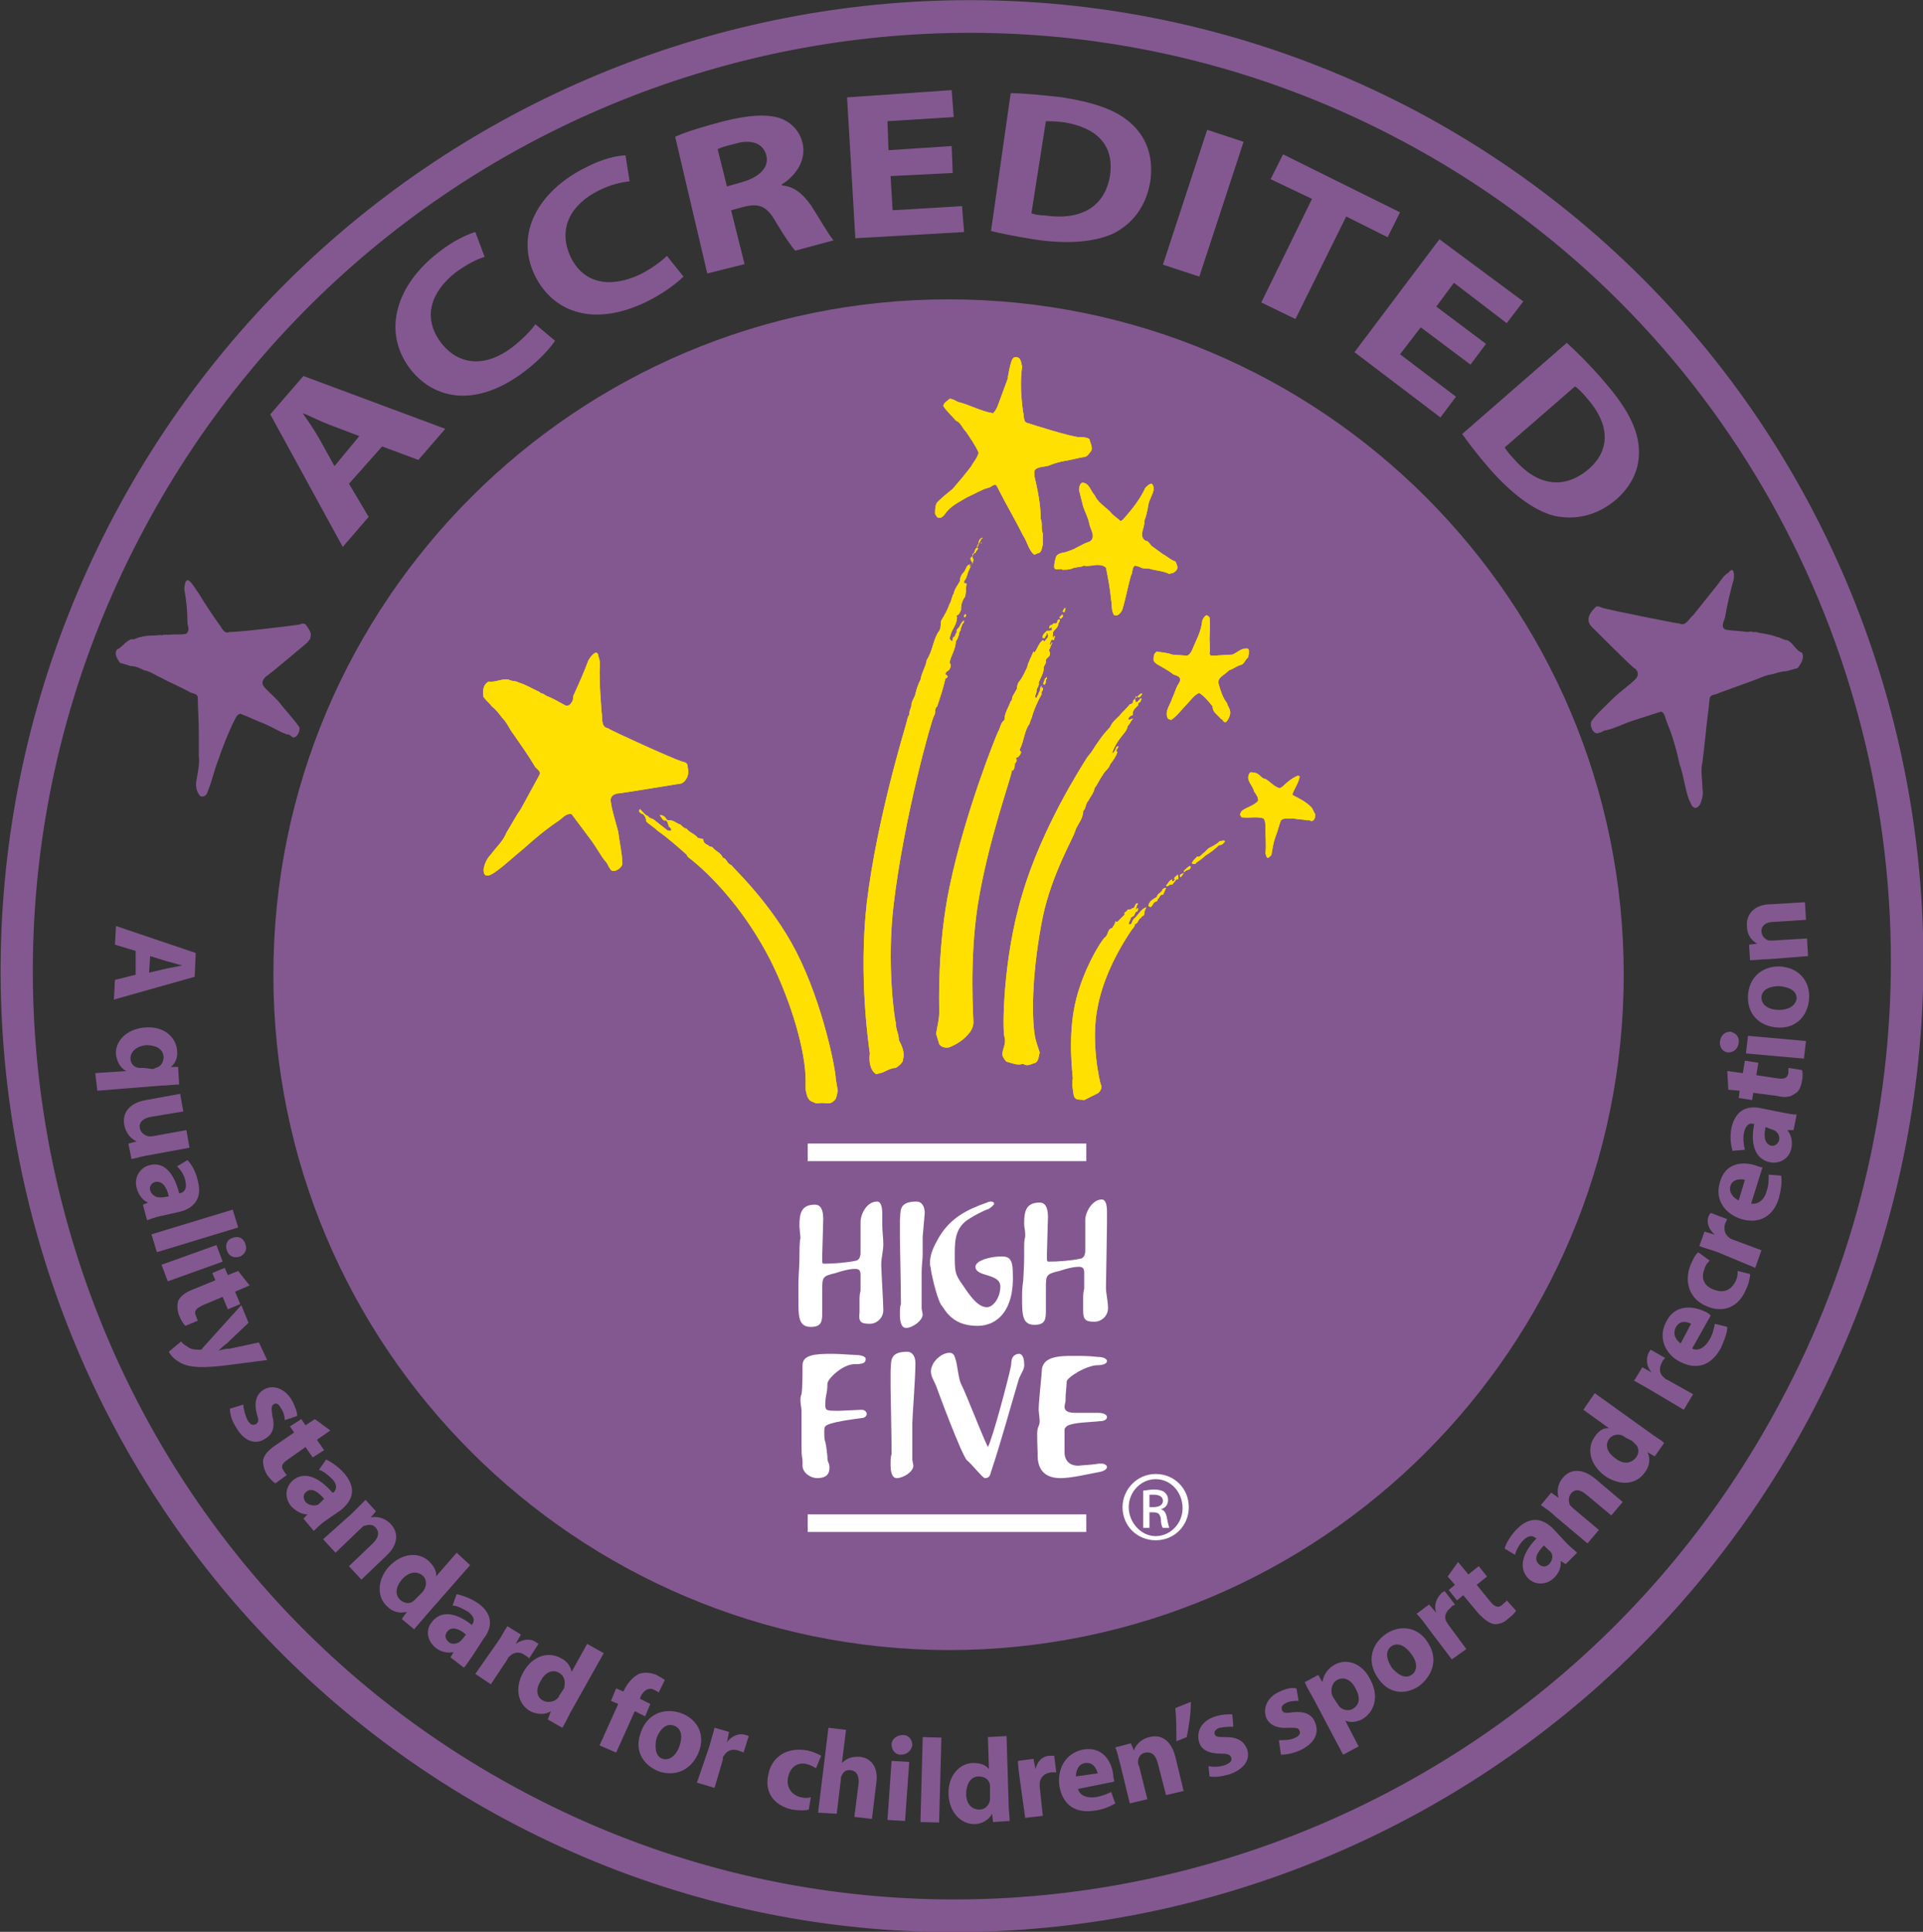 <?xml version="1.0" encoding="utf-8"?>
<!-- Generator: Adobe Illustrator 23.1.1, SVG Export Plug-In . SVG Version: 6.00 Build 0)  -->
<svg version="1.1" id="Layer_1" xmlns="http://www.w3.org/2000/svg" xmlns:xlink="http://www.w3.org/1999/xlink" x="0px" y="0px"
	 viewBox="0 0 185.7 186.5" style="enable-background:new 0 0 185.7 186.5;" xml:space="preserve">
<rect x="0" y="0" width="185.7" height="186.5" fill="#333333" stroke="none"/>
<style type="text/css">
	.st0{fill:#835890;}
	.st1{fill:#FFE000;}
	.st2{fill:#FFFFFF;}
</style>
<g>
	<path class="st0" d="M26.4,94.1c0-36,29.2-65.2,65.2-65.2c36,0,65.2,29.2,65.2,65.2c0,36-29.2,65.2-65.2,65.2
		C55.6,159.2,26.4,130.1,26.4,94.1"/>
	<path class="st1" d="M98.7,35.4c-0.2,1.5-0.1,3,0.1,4.4c0.1,0.3,0,0.8,0.3,1c0.6,0.2,4.4,1.4,5.1,1.4c0.2,0,0.8,0,1,0.2
		c0.1,0.4,0.3,0.7,0.2,1.1c-0.2,0.2-0.3,0.5-0.6,0.6c-0.7,0.1-1.3,0.3-2,0.4c-0.5,0.1-0.9,0.2-1.4,0.4c-0.4,0.2-1,0.1-1.4,0.4
		c-0.2,0.2-0.1,0.5-0.1,0.7c0.3,1.3,0.6,2.7,0.6,4.1c0.2,0.4,0,0.9,0.2,1.4c0,0.3,0,0.8,0,1.1c-0.1,0.3-0.1,0.7-0.4,0.8
		c-0.2,0-0.3,0.2-0.5,0.1c-0.5-0.5-0.6-1.2-1-1.8c-0.8-1.6-1.7-3.1-2.5-4.7c-0.2-0.5-0.6,0.1-0.9,0.1c-0.7,0.2-1.3,0.6-2,0.9
		c-0.8,0.5-1.6,0.8-2.2,1.7c-0.2,0.2-0.3,0.3-0.5,0.3c-0.2,0-0.3-0.2-0.4-0.4c0-0.4,0-0.8,0.2-1.1c0.5-0.5,1-0.9,1.5-1.3
		c0.6-0.7,1.2-1.4,1.8-2.2c0.2-0.4,0.6-0.8,0.7-1.3c-0.3-0.7-0.8-1.4-1.2-2c-0.4-0.4-0.5-0.9-1-1.1c-0.4-0.5-0.9-0.9-1.2-1.4
		c0-0.3,0.4-0.5,0.6-0.7c0.3,0,0.6,0.2,0.8,0.3c1.2,0.3,2.2,0.9,3.4,1.1c0.4-0.4,0.5-0.9,0.7-1.4l0.7-1.9c0.1-0.6,0.2-1.2,0.4-1.8
		c0.1-0.1,0.1-0.3,0.3-0.3C98.6,34.4,98.6,35,98.7,35.4 M105.7,47.8c0.3,0.7,1,1.1,1.5,1.6c0.3,0.4,0.7,0.6,1,0.9
		c0.1,0,0.2-0.1,0.3-0.2c0.8-0.9,1.6-1.9,2.1-3c0.2-0.2,0.4-0.4,0.6-0.4c0.2,0.1,0.2,0.4,0.2,0.6c-0.1,0.5-0.4,0.9-0.5,1.4
		c-0.1,0.6-0.2,1.1-0.4,1.6c0.1,0.6-0.6,1.4,0.1,1.9c0.3,0,0.4,0.3,0.6,0.5l1.1,0.8c0.4,0.2,0.8,0.6,1.2,0.7
		c0.1,0.2,0.2,0.4,0.2,0.6c0,0.2-0.2,0.4-0.4,0.5l-0.4,0.1c-0.6-0.3-1.3-0.3-1.9-0.5c-0.4,0-0.7,0-1-0.2c-0.2,0-0.4-0.2-0.5,0
		c-0.2,0.2-0.1,0.6-0.3,0.9c-0.3,1.1-0.5,2.2-0.8,3.2c-0.1,0.3-0.3,0.5-0.5,0.6c-0.1,0-0.2,0-0.3,0c-0.3-0.4-0.2-1-0.3-1.5
		c-0.1-1.1-0.3-2.1-0.5-3.1c-0.3-0.3-0.9-0.3-1.3-0.2c-0.3,0-0.6,0.1-0.8,0c-0.4,0.2-0.8,0.1-1.2,0.3c-0.3,0.1-0.6,0.1-0.9,0.1
		c-0.2-0.2-0.8,0.2-0.8-0.3c0-0.3,0.1-0.7,0.2-1c0.3-0.4,0.8-0.3,1.2-0.5c0.7-0.2,1.3-0.7,2-0.9c0.7-0.4,0.1-1.2,0-1.7
		c-0.1-0.6-0.4-1.1-0.6-1.7l-0.4-1.6c0-0.3,0.1-0.6,0.3-0.7C105.2,46.6,105.3,47.4,105.7,47.8 M94.5,52.5c-0.1,0.1-0.2,0.3-0.1,0.4
		c0.1,0,0,0.1,0,0.2c-0.2,0-0.1,0.4-0.4,0.3c-0.1,0.1-0.1,0.3-0.1,0.4c0.3,0.4-0.2,0.8-0.3,1.2c-0.2,0.3-0.2,0.8-0.5,1.1v0.2h0.2
		c0.1,0.2-0.1,0.5,0,0.7l-0.1,0.6c-0.3,0.4-0.4,0.8-0.4,1.3c-0.1,0.2-0.2,0.5-0.4,0.5c-0.1,0.1,0.1,0.2,0,0.3c0,0.6-0.5,1.1-0.6,1.6
		c0,0.1-0.2,0.3,0,0.5C92,62,92,61.8,92,61.8c0-0.1,0-0.4,0.2-0.3c0-0.2,0.1-0.3,0.2-0.5c-0.1-0.3,0.2-0.3,0.3-0.6
		c0.1-0.2,0.2-0.4,0.4-0.5c0,0.2-0.1,0.3-0.2,0.4c0,0.2-0.2,0.4-0.1,0.5c-0.1,0.1-0.2,0.3-0.2,0.5c-0.1,0.2-0.1,0.4-0.3,0.6
		c0,0.8-0.5,1.4-0.6,2.1c0.2,0.2,0.1,0.4,0,0.6c-0.1,0.2-0.4,0.2-0.4,0.5c0.1,0.1,0.2,0.1,0.2,0.2c0,0.1-0.1,0.2-0.2,0.2
		c-0.2,0.9-0.5,1.8-0.8,2.7c-0.3,0.2-0.1,0.6-0.3,0.9c-0.2,0.2-2.9,9.8-3.9,18.2c-0.7,5.8,0.1,11.2,0.2,11.4c0,0.7,0.3,1.1,0.3,1.7
		c0.3,0.6,0.6,1.2,0.4,1.9c0,0.3-0.4,0.6-0.7,0.8c-0.6,0-1,0.4-1.5,0.5l-0.4,0.1c-0.6-0.4-0.7-1.3-0.6-2c-0.1-0.7-1.1-7.4-0.3-14.5
		c1-8.3,3.8-17.2,3.8-17.3c0.1-0.3,0.1-0.6,0.3-0.9c0-0.3,0.1-0.5,0.2-0.8c0-0.5,0.3-0.8,0.4-1.2c0.1-0.5,0.3-1,0.5-1.4
		c0.1-0.7,0.5-1.2,0.6-1.9c0.6-0.9,0.6-2,1.2-2.8c0.2-0.3,0.1-0.7,0.2-1c0.3-0.5,0.6-1,0.8-1.6c0.2-0.3,0.2-0.7,0.4-1
		c0.1-0.5,0.4-0.8,0.6-1.2c0-0.4,0.2-0.7,0.4-0.9c0.2-0.2,0.2-0.7,0.6-0.7c0,0.1-0.2,0.2,0,0.2c0.1-0.1,0.2-0.3,0.2-0.4
		c-0.1-0.1-0.3-0.4-0.1-0.5c0.2-0.2,0.3-0.5,0.4-0.8c0.3-0.2,0.3-0.6,0.5-0.8c0-0.2,0.2-0.2,0.2-0.3C94.6,52,94.5,52.2,94.5,52.5
		 M94.8,52.4C94.8,52.5,94.7,52.5,94.8,52.4c-0.1,0.1-0.1,0-0.1,0C94.7,52.4,94.8,52.4,94.8,52.4 M102.9,58.7l-0.1,0.4
		c-0.1,0-0.1,0-0.2-0.1C102.7,59,102.7,58.7,102.9,58.7L102.9,58.7z M102.6,59.3l0,0.1c0.2,0.1-0.1,0.2-0.1,0.3
		c-0.1,0.1-0.2-0.1-0.2-0.1C102.4,59.5,102.5,59.4,102.6,59.3L102.6,59.3z M93.3,59.4c0,0.1-0.1,0.1-0.1,0.2c-0.1,0-0.1-0.1-0.1-0.1
		c0-0.1,0-0.1,0.1-0.2C93.2,59.3,93.3,59.3,93.3,59.4 M116.8,59.6c0.1,0.7,0,1.4,0,2.1c0,0.5,0.1,0.9,0,1.4c0,0.1,0.1,0.2,0.2,0.2
		c0.7,0,1.4-0.1,2-0.1c0.5-0.2,0.8-0.6,1.4-0.6c0.1,0,0.2,0.1,0.2,0.2c0,0.2,0,0.5-0.1,0.7c-0.3,0.2-0.3,0.6-0.7,0.7
		c-0.4,0.1-0.7,0.4-1.1,0.5c-0.6,0.6-1.2,0.7-1,1.4c0.2,0.7,0.4,1.3,0.8,1.8c0,0.2,0.3,0.5,0.3,0.9c0,0.3-0.2,0.7-0.4,0.9
		c-0.3,0.1-0.3-0.3-0.5-0.3c-0.3-0.4-0.8-0.6-0.8-1.2c-0.4-0.5-0.8-1-1.3-1.3c-0.5,0.2-0.8,0.7-1.2,1.1c-0.5,0.5-0.9,1.1-1.5,1.5
		c-0.1,0-0.2-0.1-0.3-0.1c-0.4-0.7,0.2-1.3,0.4-2c0.2-0.4,0.3-0.8,0.5-1.2c0.1-0.2,0.4-0.5,0.2-0.8c-0.2-0.2-0.4-0.2-0.6-0.3
		c-0.5-0.4-1.1-0.7-1.6-1c-0.1-0.1-0.3-0.2-0.3-0.4c0-0.2,0-0.4,0.1-0.6l0.2-0.2c0.5,0.1,1,0.1,1.5,0.3l1.4,0.1
		c0.2,0,0.4-0.3,0.5-0.5c0.4-1,0.9-1.8,1-2.9c0.1-0.2,0.2-0.4,0.4-0.5C116.6,59.4,116.7,59.5,116.8,59.6 M102.2,60.2
		c0,0.4-0.4,0.6-0.5,0.8c0,0.2-0.1,0.4,0,0.7c0-0.1,0-0.2,0.1-0.3c0.2,0.1-0.1,0.2,0,0.4c-0.1,0-0.2-0.1-0.3,0
		c0,0.2-0.2,0.3-0.1,0.5c0.1-0.1,0.1-0.2,0.2-0.3c0,0.2-0.2,0.4-0.2,0.6c-0.2,0.2,0,0.3,0,0.5c0,0.4-0.5,0.4-0.4,0.8
		c0,0.2-0.2,0.4-0.2,0.5c0,0.6-0.3,1-0.5,1.5c0.1,0.3-0.2,0.5-0.2,0.8c0,0.3-0.3,0.6,0,0.7c0-0.2,0.2-0.3,0.2-0.5
		c0.2-0.2,0.1-0.6,0.3-0.7c0,0.1-0.1,0.2-0.1,0.4c0.1,0-0.1-0.3,0.2-0.2c0.1,0.3-0.2,0.3-0.1,0.6c-0.4,0.7-0.8,1.6-1,2.4
		c-0.1,0.1-0.1,0.3-0.2,0.5c-0.5,0.7-0.5,1.6-0.9,2.4c-0.1,0.2,0.1,0.2,0.1,0.3c0,0.2-0.2,0.4-0.3,0.5c-0.1,0-0.2,0.1-0.2,0.1
		c0.1,0.1,0.1,0.4-0.1,0.5c0,0.2,0,0.5-0.2,0.7c0,0-0.1-0.1-0.1,0c0.1,0.3-2.3,6.7-3.3,13.1C93.6,92.8,94,98.2,94,98.7
		c0,0.3-0.1,0.6-0.3,0.9c-0.6,0.8-1.3,1.2-2,1.5c-0.4,0.1-0.8,0-1-0.3l-0.3-1c0.1-0.7,0.3-1.3,0.3-2.1c0-0.7-0.2-6.4,1-12.1
		c1.5-7.2,4.5-14.6,4.7-15c0.2-0.3,0.2-0.8,0.6-1.1c0-0.7,0.4-1.2,0.6-1.8c0.2-0.1,0.1-0.4,0.2-0.5l0.4-0.7c0-0.3,0.1-0.6,0.3-0.8
		c0.3-0.4,0.5-0.9,0.7-1.3c0.1-0.5,0.4-1,0.6-1.5c0.1,0,0,0.1,0.1,0.1c0.3-0.4,0.4-0.9,0.8-1.2c0.1,0,0.1,0.2,0.2,0.1
		c0.1-0.2,0.4-0.4,0.3-0.6c0-0.1-0.1-0.2-0.2-0.2c0.2,0.2-0.1,0.3-0.1,0.5h-0.2c-0.1-0.3,0.2-0.5,0.4-0.7c0.2,0,0.4,0,0.5-0.1
		c0-0.1-0.1-0.3-0.1-0.3c0,0.1-0.1,0.1-0.1,0.2c-0.1-0.1-0.1-0.2,0-0.3c0.1-0.1,0.2,0,0.3-0.2c0.1,0,0.3,0,0.4-0.1
		c0-0.1,0-0.3,0.2-0.3C102.4,59.8,102.3,60.1,102.2,60.2 M91.7,62.4c-0.1,0.1,0,0.3-0.1,0.3c-0.1,0,0-0.1,0-0.2
		C91.6,62.4,91.7,62.1,91.7,62.4 M57.8,63.4c0.2,0.5,0.1,1,0.1,1.5c0,1.3,0.1,2.6,0.2,3.9c0.1,0.5-0.1,1.4,0.6,1.5
		c0.2,0.2,6.4,3,7.1,3.2c0.3,0.1,0.6,0.1,0.6,0.5c0.1,0.5,0.1,0.9-0.2,1.3c-0.2,0.3-0.5,0.4-0.8,0.4c-0.7,0.1-4.8,0.8-5.7,0.9
		c-0.1,0-0.9,0.1-0.7,0.9c0.1,0.8,0.5,2,0.7,2.8c0.1,0.9,0.4,2.2,0.4,3.1c0,0.3-0.7,0.9-1.1,0.6c-0.3-0.4-0.3-0.6-0.5-0.8
		C58,82.6,57.6,81.8,57,81c-0.6-0.8-1.2-1.6-1.8-2.4c-0.5-0.1-0.8,0.3-1.2,0.6c-1.2,0.8-2.3,1.7-3.4,2.7c-1,0.8-1.8,1.6-2.8,2.3
		c-0.3,0.2-0.6,0.4-0.9,0.3c-0.2-0.1-0.2-0.4-0.2-0.6c0.1-0.5,0.3-1,0.7-1.4c0.5-0.7,1.2-1.3,1.5-2.1c0.5-0.8,0.9-1.6,1.4-2.3
		c0.6-1.1,1.2-2.2,1.8-3.3c0.2-0.4-0.4-0.6-0.5-0.9c-0.6-1-1.3-2-2-3c-0.4-0.5-0.6-1.1-1.1-1.6c-0.3-0.4-0.6-0.8-1-1.1
		c-0.2-0.3-0.5-0.5-0.8-0.9c-0.1-0.5-0.1-1.2,0.5-1.5c0.6,0.1,1.3-0.3,1.9-0.2c0.3,0.2,0.7,0.1,1,0.3c0.7,0.2,1.3,0.6,2,0.9
		c0.1,0.2,0.4,0.1,0.5,0.3c0.1,0,0.2,0.1,0.2,0.1c0.6,0.2,1.2,0.6,1.8,0.9c0.3,0.1,0.5-0.1,0.6-0.3c0.2-0.2,0.1-0.5,0.2-0.7
		c0.5-1.1,1-2.2,1.4-3.3C57,63.4,57.7,62.5,57.8,63.4 M99.8,63.6c0.1-0.1,0-0.3,0.1-0.4C99.9,63.4,100,63.6,99.8,63.6 M101.1,65.4
		c0,0.1,0,0.2-0.1,0.2c0,0.2,0,0.5-0.2,0.5c-0.1-0.1,0-0.2,0-0.3C100.9,65.7,100.8,65.5,101.1,65.4C101,65.3,101.1,65.3,101.1,65.4
		 M110.3,67c-0.1,0.1-0.2,0.4-0.4,0.3c-0.1-0.1,0-0.1,0.1-0.2C110.1,67,110.2,66.9,110.3,67 M109.8,67.3c0,0.1-0.2,0-0.2,0.2
		c0.1,0.1,0,0.2,0.1,0.3c0.2,0,0.3-0.3,0.5-0.4c0.1,0.1-0.1,0.3-0.1,0.4c-0.2,0-0.2,0.2-0.2,0.3c-0.2,0.2-0.6,0.5-0.5,0.9
		c-0.1,0.1-0.2,0.1-0.2,0.1c-0.1,0.1-0.3,0.2-0.2,0.4c0,0,0.2,0,0.2-0.1c0.1,0.1,0.2-0.1,0.2,0c-0.2,0.2-0.3,0.5-0.5,0.7
		c-0.1,0.5-0.4,0.7-0.6,1c-0.4,0.5-0.7,1-0.9,1.6c0.2,0,0.2-0.2,0.3-0.3c0-0.1,0.1-0.1,0.1-0.2c0.1,0.1-0.1,0.3,0.1,0.4
		c-0.1,0.4-0.4,0.8-0.7,1.2c-0.1,0.4-0.5,0.6-0.7,1c-0.3,0.4-0.5,0.9-0.8,1.3c-0.1,0.5-0.4,0.8-0.6,1.2c-0.3,0.3-0.2,0.7-0.5,1
		c0,0.8-0.6,1.3-0.8,2c-0.1,0.5-2.2,4-3.1,8.2c-1,5-1.1,9.2-0.8,11.3c0.1,0.7,0.3,1.2,0.5,1.8c-0.1,0.4-0.1,0.8-0.4,1
		c-0.4,0.1-0.8,0.4-1.2,0.1c-0.6,0.2-1.1-0.1-1.6-0.2c-0.2-0.2-0.4-0.5-0.4-0.7c0-0.6,0.4-1,0.2-1.7c-0.2-0.5-0.2-7.4,1.7-13.7
		c1.9-6.5,5.8-12.5,6.3-13.3l0.4-0.5c0.5-0.8,1.1-1.7,1.8-2.4c0.2-0.5,0.6-0.8,0.9-1.1c0.3-0.4,0.7-0.7,1-1.1c0.1,0,0.3-0.1,0.3-0.2
		c0-0.3,0.3-0.3,0.3-0.5C109.6,67.2,109.8,67.2,109.8,67.3 M100,67.7c-0.1,0.2-0.1,0.3-0.3,0.4c-0.1,0-0.1-0.1-0.1-0.1
		C99.6,67.8,99.9,67.8,100,67.7C99.9,67.6,100,67.6,100,67.7 M108,72.1c-0.1,0.1-0.1,0.3-0.2,0.2c-0.1,0,0-0.1,0-0.2
		C107.9,72.2,107.9,71.9,108,72.1 M122.2,75.2c0.5,0.3,0.9,0.8,1.4,0.9l0.3-0.2c0.4-0.4,0.9-0.8,1.4-1c0.1,0,0.2,0,0.2,0.1
		c-0.1,0.6-0.5,1.1-0.7,1.7l0.1,0.1c0.6,0.3,1.2,0.6,1.7,1.1c0.2,0.2,0.2,0.4,0.4,0.7c0,0.2,0,0.5-0.2,0.6c-0.2,0.2-0.3-0.1-0.5,0
		c-0.5-0.1-1-0.1-1.5-0.2c-0.4,0.1-0.8-0.1-1.1,0.2c-0.2,0.5-0.3,1-0.5,1.5c-0.2,0.5-0.3,1.1-0.4,1.7c0,0.2-0.2,0.3-0.3,0.4
		c-0.2,0.1-0.2-0.2-0.3-0.4c0.1-0.8,0-1.6,0-2.5c0-0.3,0-0.7-0.2-0.9c-0.7-0.2-1.4,0-2.1-0.1c-0.1-0.1-0.2-0.3-0.1-0.4l0.1-0.2
		c0.5-0.4,1.2-0.5,1.6-1c0-0.4-0.2-0.6-0.4-0.9c-0.1-0.6-0.9-1.1-0.4-1.8c0.1-0.1,0.3,0,0.4,0C121.6,74.6,121.8,75.2,122.2,75.2
		 M62.6,78.8c0.1,0.2,0.3,0.2,0.5,0.3c0.5,0.4,0.9,0.7,1.4,1.1c0.1,0,0.2,0,0.3,0c0.1-0.2-0.1-0.3-0.2-0.4c-0.1-0.2-0.1-0.5-0.3-0.6
		c-0.3,0.1-0.4-0.3-0.6-0.5c0.1,0,0.3,0,0.4,0.1c0.2,0.1,0.2,0.3,0.4,0.4c0.5-0.1,0.8,0.3,1.2,0.4c0.2,0.2,0.4,0.4,0.6,0.4
		c0.3,0.4,0.8,0.5,1.1,0.9l0.5,0.1c0,0.3,0.2,0.5,0.5,0.6c0.1,0.2,0.3,0.1,0.4,0.2c0.3,0.4,0.8,0.5,1,1c0.4,0.1,0.4,0.6,0.8,0.7
		c0.1,0.2,3.9,3.7,6.3,8.4c2.6,5.1,3.8,11.4,3.8,12.2l0.2,1.2c-0.1,0.4-0.1,0.8-0.4,1c-0.4,0.4-0.9,0.1-1.4,0.2
		c-0.3,0.1-0.5-0.1-0.8-0.2c-0.4-0.3-0.4-0.7-0.5-1.1l0-0.9c0-2.7-1.3-7.4-3.4-11.6c-2.3-4.5-5.3-7.8-7.5-9.6
		c-0.2-0.2-0.5-0.3-0.6-0.6c-0.9-0.8-1.8-1.6-2.8-2.3c-0.4-0.4-0.8-0.6-1.1-0.9c0-0.3-0.1-0.5-0.3-0.7c-0.1,0-0.3-0.1-0.4-0.3
		c0-0.1,0.1-0.1,0.1-0.2C62.1,78.4,62.3,78.7,62.6,78.8 M118.3,81.2c-0.1,0.2-0.3,0.4-0.6,0.4c-0.4,0.4-0.8,0.7-1.3,1
		c-0.3,0.3-0.6,0.5-0.9,0.7c0,0.1-0.1,0.1-0.2,0.1c-0.1,0-0.2,0-0.2-0.1c0.1-0.2,0.3-0.4,0.5-0.6c0.3,0.1,0.5-0.3,0.7-0.4
		c0.1-0.1,0.3-0.3,0.4-0.4c0.4-0.2,0.8-0.4,1.1-0.7C118,81.2,118.1,81.1,118.3,81.2 M115,83.7c-0.1,0.4-0.5,0.2-0.6,0.5
		c0,0-0.1-0.1-0.1-0.1c0.2-0.2,0.4-0.4,0.6-0.5L115,83.7z M114.3,84.2L114.3,84.2L114.3,84.2z M114.3,84.3c-0.1,0.2-0.2,0.3-0.3,0.4
		C113.8,84.4,114.1,84.4,114.3,84.3C114.2,84.2,114.3,84.2,114.3,84.3 M113.8,84.7c0,0.1-0.2,0-0.2,0.1c0.1,0,0.2-0.1,0.2,0
		c0,0.1-0.1,0.1-0.2,0.1l-0.4,0.5c-0.3-0.1-0.4,0.3-0.6,0.1c0.2-0.2,0.3-0.5,0.6-0.6c0,0.1,0,0.2,0,0.2c0.1,0,0.2-0.1,0.3-0.2
		c-0.1,0-0.1,0-0.1-0.1c0-0.2,0.3-0.2,0.3-0.4C113.8,84.6,113.8,84.7,113.8,84.7 M112.6,85.7c-0.1,0.3-0.2,0.5-0.3,0.7
		c-0.3-0.1-0.3,0.3-0.5,0.4c0,0.3-0.3,0.2-0.4,0.4c-0.1,0.2-0.2,0.3-0.3,0.4c0-0.1-0.2-0.1-0.2-0.1c0-0.5,0.5-0.7,0.8-0.9
		c0.1-0.4,0.5-0.4,0.6-0.8C112.4,85.8,112.5,85.7,112.6,85.7 M109.9,87.2c-0.1,0.2-0.2,0.4-0.2,0.6c0.1,0,0.1-0.2,0.2-0.1
		c0,0.1,0,0.2-0.1,0.3c-0.2,0-0.2,0.3-0.3,0.4l-0.3,0.2c0,0.2-0.2,0.4-0.2,0.6c0.3,0.2,0.3-0.3,0.5-0.5c0.4-0.3,0.7-1,1.2-1.1
		c-0.1,0.2-0.2,0.4-0.2,0.6c0,0.3-0.3,0.2-0.3,0.4c-0.3,0.1-0.3,0.6-0.6,0.6c0,0.3-0.3,0.5-0.4,0.7c-0.2,0.3-2.5,3.6-3.2,7.3
		c-0.7,3.4,0.2,7.2,0.3,7.5c0.2,0.3-0.1,0.8-0.4,0.9c-0.4,0.2-0.8,0.4-1.2,0.6c-0.4-0.1-0.8,0.1-1-0.4c-0.1-0.6-0.2-1.1-0.1-1.7
		c0-0.3-0.5-3.8,0.2-7.1c0.7-3.3,2.6-6.3,2.9-6.5c0.4-0.3,0.2-0.8,0.7-0.9c0.1-0.2,0.3-0.4,0.3-0.6c0-0.1,0.1,0,0.2,0
		c0.2-0.2,0.5-0.5,0.7-0.7c-0.1-0.3,0.2-0.2,0.3-0.5c0.2,0,0.4,0,0.4-0.1C109.7,87.7,109.5,87.2,109.9,87.2L109.9,87.2z M108.8,89.7
		c-0.1-0.1,0.1-0.1,0.1-0.2l0.1-0.1C108.9,89.5,108.8,89.6,108.8,89.7"/>
	<path class="st1" d="M98.7,35.4c-0.2,1.5-0.1,3,0.1,4.4c0.1,0.3,0,0.8,0.3,1c0.6,0.2,4.4,1.4,5.1,1.4c0.2,0,0.8,0,1,0.2
		c0.1,0.4,0.3,0.7,0.2,1.1c-0.2,0.2-0.3,0.5-0.6,0.6c-0.7,0.1-1.3,0.3-2,0.4c-0.5,0.1-0.9,0.2-1.4,0.4c-0.4,0.2-1,0.1-1.4,0.4
		c-0.2,0.2-0.1,0.5-0.1,0.7c0.3,1.3,0.6,2.7,0.6,4.1c0.2,0.4,0,0.9,0.2,1.4c0,0.3,0,0.8,0,1.1c-0.1,0.3-0.1,0.7-0.4,0.8
		c-0.2,0-0.3,0.2-0.5,0.1c-0.5-0.5-0.6-1.2-1-1.8c-0.8-1.6-1.7-3.1-2.5-4.7c-0.2-0.5-0.6,0.1-0.9,0.1c-0.7,0.2-1.3,0.6-2,0.9
		c-0.8,0.5-1.6,0.8-2.2,1.7c-0.2,0.2-0.3,0.3-0.5,0.3c-0.2,0-0.3-0.2-0.4-0.4c0-0.4,0-0.8,0.2-1.1c0.5-0.5,1-0.9,1.5-1.3
		c0.6-0.7,1.2-1.4,1.8-2.2c0.2-0.4,0.6-0.8,0.7-1.3c-0.3-0.7-0.8-1.4-1.2-2c-0.4-0.4-0.5-0.9-1-1.1c-0.4-0.5-0.9-0.9-1.2-1.4
		c0-0.3,0.4-0.5,0.6-0.7c0.3,0,0.6,0.2,0.8,0.3c1.2,0.3,2.2,0.9,3.4,1.1c0.4-0.4,0.5-0.9,0.7-1.4l0.7-1.9c0.1-0.6,0.2-1.2,0.4-1.8
		c0.1-0.1,0.1-0.3,0.3-0.3C98.6,34.4,98.6,35,98.7,35.4 M105.7,47.8c0.3,0.7,1,1.1,1.5,1.6c0.3,0.4,0.7,0.6,1,0.9
		c0.1,0,0.2-0.1,0.3-0.2c0.8-0.9,1.6-1.9,2.1-3c0.2-0.2,0.4-0.4,0.6-0.4c0.2,0.1,0.2,0.4,0.2,0.6c-0.1,0.5-0.4,0.9-0.5,1.4
		c-0.1,0.6-0.2,1.1-0.4,1.6c0.1,0.6-0.6,1.4,0.1,1.9c0.3,0,0.4,0.3,0.6,0.5l1.1,0.8c0.4,0.2,0.8,0.6,1.2,0.7
		c0.1,0.2,0.2,0.4,0.2,0.6c0,0.2-0.2,0.4-0.4,0.5l-0.4,0.1c-0.6-0.3-1.3-0.3-1.9-0.5c-0.4,0-0.7,0-1-0.2c-0.2,0-0.4-0.2-0.5,0
		c-0.2,0.2-0.1,0.6-0.3,0.9c-0.3,1.1-0.5,2.2-0.8,3.2c-0.1,0.3-0.3,0.5-0.5,0.6c-0.1,0-0.2,0-0.3,0c-0.3-0.4-0.2-1-0.3-1.5
		c-0.1-1.1-0.3-2.1-0.5-3.1c-0.3-0.3-0.9-0.3-1.3-0.2c-0.3,0-0.6,0.1-0.8,0c-0.4,0.2-0.8,0.1-1.2,0.3c-0.3,0.1-0.6,0.1-0.9,0.1
		c-0.2-0.2-0.8,0.2-0.8-0.3c0-0.3,0.1-0.7,0.2-1c0.3-0.4,0.8-0.3,1.2-0.5c0.7-0.2,1.3-0.7,2-0.9c0.7-0.4,0.1-1.2,0-1.7
		c-0.1-0.6-0.4-1.1-0.6-1.7l-0.4-1.6c0-0.3,0.1-0.6,0.3-0.7C105.2,46.6,105.3,47.4,105.7,47.8 M94.5,52.5c-0.1,0.1-0.2,0.3-0.1,0.4
		c0.1,0,0,0.1,0,0.2c-0.2,0-0.1,0.4-0.4,0.3c-0.1,0.1-0.1,0.3-0.1,0.4c0.3,0.4-0.2,0.8-0.3,1.2c-0.2,0.3-0.2,0.8-0.5,1.1v0.2h0.2
		c0.1,0.2-0.1,0.5,0,0.7l-0.1,0.6c-0.3,0.4-0.4,0.8-0.4,1.3c-0.1,0.2-0.2,0.5-0.4,0.5c-0.1,0.1,0.1,0.2,0,0.3c0,0.6-0.5,1.1-0.6,1.6
		c0,0.1-0.2,0.3,0,0.5C92,62,92,61.8,92,61.8c0-0.1,0-0.4,0.2-0.3c0-0.2,0.1-0.3,0.2-0.5c-0.1-0.3,0.2-0.3,0.3-0.6
		c0.1-0.2,0.2-0.4,0.4-0.5c0,0.2-0.1,0.3-0.2,0.4c0,0.2-0.2,0.4-0.1,0.5c-0.1,0.1-0.2,0.3-0.2,0.5c-0.1,0.2-0.1,0.4-0.3,0.6
		c0,0.8-0.5,1.4-0.6,2.1c0.2,0.2,0.1,0.4,0,0.6c-0.1,0.2-0.4,0.2-0.4,0.5c0.1,0.1,0.2,0.1,0.2,0.2c0,0.1-0.1,0.2-0.2,0.2
		c-0.2,0.9-0.5,1.8-0.8,2.7c-0.3,0.2-0.1,0.6-0.3,0.9c-0.2,0.2-2.9,9.8-3.9,18.2c-0.7,5.8,0.1,11.2,0.2,11.4c0,0.7,0.3,1.1,0.3,1.7
		c0.3,0.6,0.6,1.2,0.4,1.9c0,0.3-0.4,0.6-0.7,0.8c-0.6,0-1,0.4-1.5,0.5l-0.4,0.1c-0.6-0.4-0.7-1.3-0.6-2c-0.1-0.7-1.1-7.4-0.3-14.5
		c1-8.3,3.8-17.2,3.8-17.3c0.1-0.3,0.1-0.6,0.3-0.9c0-0.3,0.1-0.5,0.2-0.8c0-0.5,0.3-0.8,0.4-1.2c0.1-0.5,0.3-1,0.5-1.4
		c0.1-0.7,0.5-1.2,0.6-1.9c0.6-0.9,0.6-2,1.2-2.8c0.2-0.3,0.1-0.7,0.2-1c0.3-0.5,0.6-1,0.8-1.6c0.2-0.3,0.2-0.7,0.4-1
		c0.1-0.5,0.4-0.8,0.6-1.2c0-0.4,0.2-0.7,0.4-0.9c0.2-0.2,0.2-0.7,0.6-0.7c0,0.1-0.2,0.2,0,0.2c0.1-0.1,0.2-0.3,0.2-0.4
		c-0.1-0.1-0.3-0.4-0.1-0.5c0.2-0.2,0.3-0.5,0.4-0.8c0.3-0.2,0.3-0.6,0.5-0.8c0-0.2,0.2-0.2,0.2-0.3C94.6,52,94.5,52.2,94.5,52.5
		 M94.8,52.4C94.8,52.5,94.7,52.5,94.8,52.4c-0.1,0.1-0.1,0-0.1,0C94.7,52.4,94.8,52.4,94.8,52.4 M102.9,58.7l-0.1,0.4
		c-0.1,0-0.1,0-0.2-0.1C102.7,59,102.7,58.7,102.9,58.7L102.9,58.7z M102.6,59.3l0,0.1c0.2,0.1-0.1,0.2-0.1,0.3
		c-0.1,0.1-0.2-0.1-0.2-0.1C102.4,59.5,102.5,59.4,102.6,59.3L102.6,59.3z M93.3,59.4c0,0.1-0.1,0.1-0.1,0.2c-0.1,0-0.1-0.1-0.1-0.1
		c0-0.1,0-0.1,0.1-0.2C93.2,59.3,93.3,59.3,93.3,59.4 M116.8,59.6c0.1,0.7,0,1.4,0,2.1c0,0.5,0.1,0.9,0,1.4c0,0.1,0.1,0.2,0.2,0.2
		c0.7,0,1.4-0.1,2-0.1c0.5-0.2,0.8-0.6,1.4-0.6c0.1,0,0.2,0.1,0.2,0.2c0,0.2,0,0.5-0.1,0.7c-0.3,0.2-0.3,0.6-0.7,0.7
		c-0.4,0.1-0.7,0.4-1.1,0.5c-0.6,0.6-1.2,0.7-1,1.4c0.2,0.7,0.4,1.3,0.8,1.8c0,0.2,0.3,0.5,0.3,0.9c0,0.3-0.2,0.7-0.4,0.9
		c-0.3,0.1-0.3-0.3-0.5-0.3c-0.3-0.4-0.8-0.6-0.8-1.2c-0.4-0.5-0.8-1-1.3-1.3c-0.5,0.2-0.8,0.7-1.2,1.1c-0.5,0.5-0.9,1.1-1.5,1.5
		c-0.1,0-0.2-0.1-0.3-0.1c-0.4-0.7,0.2-1.3,0.4-2c0.2-0.4,0.3-0.8,0.5-1.2c0.1-0.2,0.4-0.5,0.2-0.8c-0.2-0.2-0.4-0.2-0.6-0.3
		c-0.5-0.4-1.1-0.7-1.6-1c-0.1-0.1-0.3-0.2-0.3-0.4c0-0.2,0-0.4,0.1-0.6l0.2-0.2c0.5,0.1,1,0.1,1.5,0.3l1.4,0.1
		c0.2,0,0.4-0.3,0.5-0.5c0.4-1,0.9-1.8,1-2.9c0.1-0.2,0.2-0.4,0.4-0.5C116.6,59.4,116.7,59.5,116.8,59.6 M102.2,60.2
		c0,0.4-0.4,0.6-0.5,0.8c0,0.2-0.1,0.4,0,0.7c0-0.1,0-0.2,0.1-0.3c0.2,0.1-0.1,0.2,0,0.4c-0.1,0-0.2-0.1-0.3,0
		c0,0.2-0.2,0.3-0.1,0.5c0.1-0.1,0.1-0.2,0.2-0.3c0,0.2-0.2,0.4-0.2,0.6c-0.2,0.2,0,0.3,0,0.5c0,0.4-0.5,0.4-0.4,0.8
		c0,0.2-0.2,0.4-0.2,0.5c0,0.6-0.3,1-0.5,1.5c0.1,0.3-0.2,0.5-0.2,0.8c0,0.3-0.3,0.6,0,0.7c0-0.2,0.2-0.3,0.2-0.5
		c0.2-0.2,0.1-0.6,0.3-0.7c0,0.1-0.1,0.2-0.1,0.4c0.1,0-0.1-0.3,0.2-0.2c0.1,0.3-0.2,0.3-0.1,0.6c-0.4,0.7-0.8,1.6-1,2.4
		c-0.1,0.1-0.1,0.3-0.2,0.5c-0.5,0.7-0.5,1.6-0.9,2.4c-0.1,0.2,0.1,0.2,0.1,0.3c0,0.2-0.2,0.4-0.3,0.5c-0.1,0-0.2,0.1-0.2,0.1
		c0.1,0.1,0.1,0.4-0.1,0.5c0,0.2,0,0.5-0.2,0.7c0,0-0.1-0.1-0.1,0c0.1,0.3-2.3,6.7-3.3,13.1C93.6,92.8,94,98.2,94,98.7
		c0,0.3-0.1,0.6-0.3,0.9c-0.6,0.8-1.3,1.2-2,1.5c-0.4,0.1-0.8,0-1-0.3l-0.3-1c0.1-0.7,0.3-1.3,0.3-2.1c0-0.7-0.2-6.4,1-12.1
		c1.5-7.2,4.5-14.6,4.7-15c0.2-0.3,0.2-0.8,0.6-1.1c0-0.7,0.4-1.2,0.6-1.8c0.2-0.1,0.1-0.4,0.2-0.5l0.4-0.7c0-0.3,0.1-0.6,0.3-0.8
		c0.3-0.4,0.5-0.9,0.7-1.3c0.1-0.5,0.4-1,0.6-1.5c0.1,0,0,0.1,0.1,0.1c0.3-0.4,0.4-0.9,0.8-1.2c0.1,0,0.1,0.2,0.2,0.1
		c0.1-0.2,0.4-0.4,0.3-0.6c0-0.1-0.1-0.2-0.2-0.2c0.2,0.2-0.1,0.3-0.1,0.5h-0.2c-0.1-0.3,0.2-0.5,0.4-0.7c0.2,0,0.4,0,0.5-0.1
		c0-0.1-0.1-0.3-0.1-0.3c0,0.1-0.1,0.1-0.1,0.2c-0.1-0.1-0.1-0.2,0-0.3c0.1-0.1,0.2,0,0.3-0.2c0.1,0,0.3,0,0.4-0.1
		c0-0.1,0-0.3,0.2-0.3C102.4,59.8,102.3,60.1,102.2,60.2 M91.7,62.4c-0.1,0.1,0,0.3-0.1,0.3c-0.1,0,0-0.1,0-0.2
		C91.6,62.4,91.7,62.1,91.7,62.4 M57.8,63.4c0.2,0.5,0.1,1,0.1,1.5c0,1.3,0.1,2.6,0.2,3.9c0.1,0.5-0.1,1.4,0.6,1.5
		c0.2,0.2,6.4,3,7.1,3.2c0.3,0.1,0.6,0.1,0.6,0.5c0.1,0.5,0.1,0.9-0.2,1.3c-0.2,0.3-0.5,0.4-0.8,0.4c-0.7,0.1-4.8,0.8-5.7,0.9
		c-0.1,0-0.9,0.1-0.7,0.9c0.1,0.8,0.5,2,0.7,2.8c0.1,0.9,0.4,2.2,0.4,3.1c0,0.3-0.7,0.9-1.1,0.6c-0.3-0.4-0.3-0.6-0.5-0.8
		C58,82.6,57.6,81.8,57,81c-0.6-0.8-1.2-1.6-1.8-2.4c-0.5-0.1-0.8,0.3-1.2,0.6c-1.2,0.8-2.3,1.7-3.4,2.7c-1,0.8-1.8,1.6-2.8,2.3
		c-0.3,0.2-0.6,0.4-0.9,0.3c-0.2-0.1-0.2-0.4-0.2-0.6c0.1-0.5,0.3-1,0.7-1.4c0.5-0.7,1.2-1.3,1.5-2.1c0.5-0.8,0.9-1.6,1.4-2.3
		c0.6-1.1,1.2-2.2,1.8-3.3c0.2-0.4-0.4-0.6-0.5-0.9c-0.6-1-1.3-2-2-3c-0.4-0.5-0.6-1.1-1.1-1.6c-0.3-0.4-0.6-0.8-1-1.1
		c-0.2-0.3-0.5-0.5-0.8-0.9c-0.1-0.5-0.1-1.2,0.5-1.5c0.6,0.1,1.3-0.3,1.9-0.2c0.3,0.2,0.7,0.1,1,0.3c0.7,0.2,1.3,0.6,2,0.9
		c0.1,0.2,0.4,0.1,0.5,0.3c0.1,0,0.2,0.1,0.2,0.1c0.6,0.2,1.2,0.6,1.8,0.9c0.3,0.1,0.5-0.1,0.6-0.3c0.2-0.2,0.1-0.5,0.2-0.7
		c0.5-1.1,1-2.2,1.4-3.3C57,63.4,57.7,62.5,57.8,63.4 M99.8,63.6c0.1-0.1,0-0.3,0.1-0.4C99.9,63.4,100,63.6,99.8,63.6 M101.1,65.4
		c0,0.1,0,0.2-0.1,0.2c0,0.2,0,0.5-0.2,0.5c-0.1-0.1,0-0.2,0-0.3C100.9,65.7,100.8,65.5,101.1,65.4C101,65.3,101.1,65.3,101.1,65.4
		 M110.3,67c-0.1,0.1-0.2,0.4-0.4,0.3c-0.1-0.1,0-0.1,0.1-0.2C110.1,67,110.2,66.9,110.3,67 M109.8,67.3c0,0.1-0.2,0-0.2,0.2
		c0.1,0.1,0,0.2,0.1,0.3c0.2,0,0.3-0.3,0.5-0.4c0.1,0.1-0.1,0.3-0.1,0.4c-0.2,0-0.2,0.2-0.2,0.3c-0.2,0.2-0.6,0.5-0.5,0.9
		c-0.1,0.1-0.2,0.1-0.2,0.1c-0.1,0.1-0.3,0.2-0.2,0.4c0,0,0.2,0,0.2-0.1c0.1,0.1,0.2-0.1,0.2,0c-0.2,0.2-0.3,0.5-0.5,0.7
		c-0.1,0.5-0.4,0.7-0.6,1c-0.4,0.5-0.7,1-0.9,1.6c0.2,0,0.2-0.2,0.3-0.3c0-0.1,0.1-0.1,0.1-0.2c0.1,0.1-0.1,0.3,0.1,0.4
		c-0.1,0.4-0.4,0.8-0.7,1.2c-0.1,0.4-0.5,0.6-0.7,1c-0.3,0.4-0.5,0.9-0.8,1.3c-0.1,0.5-0.4,0.8-0.6,1.2c-0.3,0.3-0.2,0.7-0.5,1
		c0,0.8-0.6,1.3-0.8,2c-0.1,0.5-2.2,4-3.1,8.2c-1,5-1.1,9.2-0.8,11.3c0.1,0.7,0.3,1.2,0.5,1.8c-0.1,0.4-0.1,0.8-0.4,1
		c-0.4,0.1-0.8,0.4-1.2,0.1c-0.6,0.2-1.1-0.1-1.6-0.2c-0.2-0.2-0.4-0.5-0.4-0.7c0-0.6,0.4-1,0.2-1.7c-0.2-0.5-0.2-7.4,1.7-13.7
		c1.9-6.5,5.8-12.5,6.3-13.3l0.4-0.5c0.5-0.8,1.1-1.7,1.8-2.4c0.2-0.5,0.6-0.8,0.9-1.1c0.3-0.4,0.7-0.7,1-1.1c0.1,0,0.3-0.1,0.3-0.2
		c0-0.3,0.3-0.3,0.3-0.5C109.6,67.2,109.8,67.2,109.8,67.3 M100,67.7c-0.1,0.2-0.1,0.3-0.3,0.4c-0.1,0-0.1-0.1-0.1-0.1
		C99.6,67.8,99.9,67.8,100,67.7C99.9,67.6,100,67.6,100,67.7 M108,72.1c-0.1,0.1-0.1,0.3-0.2,0.2c-0.1,0,0-0.1,0-0.2
		C107.9,72.2,107.9,71.9,108,72.1 M122.2,75.2c0.5,0.3,0.9,0.8,1.4,0.9l0.3-0.2c0.4-0.4,0.9-0.8,1.4-1c0.1,0,0.2,0,0.2,0.1
		c-0.1,0.6-0.5,1.1-0.7,1.7l0.1,0.1c0.6,0.3,1.2,0.6,1.7,1.1c0.2,0.2,0.2,0.4,0.4,0.7c0,0.2,0,0.5-0.2,0.6c-0.2,0.2-0.3-0.1-0.5,0
		c-0.5-0.1-1-0.1-1.5-0.2c-0.4,0.1-0.8-0.1-1.1,0.2c-0.2,0.5-0.3,1-0.5,1.5c-0.2,0.5-0.3,1.1-0.4,1.7c0,0.2-0.2,0.3-0.3,0.4
		c-0.2,0.1-0.2-0.2-0.3-0.4c0.1-0.8,0-1.6,0-2.5c0-0.3,0-0.7-0.2-0.9c-0.7-0.2-1.4,0-2.1-0.1c-0.1-0.1-0.2-0.3-0.1-0.4l0.1-0.2
		c0.5-0.4,1.2-0.5,1.6-1c0-0.4-0.2-0.6-0.4-0.9c-0.1-0.6-0.9-1.1-0.4-1.8c0.1-0.1,0.3,0,0.4,0C121.6,74.6,121.8,75.2,122.2,75.2
		 M62.6,78.8c0.1,0.2,0.3,0.2,0.5,0.3c0.5,0.4,0.9,0.7,1.4,1.1c0.1,0,0.2,0,0.3,0c0.1-0.2-0.1-0.3-0.2-0.4c-0.1-0.2-0.1-0.5-0.3-0.6
		c-0.3,0.1-0.4-0.3-0.6-0.5c0.1,0,0.3,0,0.4,0.1c0.2,0.1,0.2,0.3,0.4,0.4c0.5-0.1,0.8,0.3,1.2,0.4c0.2,0.2,0.4,0.4,0.6,0.4
		c0.3,0.4,0.8,0.5,1.1,0.9l0.5,0.1c0,0.3,0.2,0.5,0.5,0.6c0.1,0.2,0.3,0.1,0.4,0.2c0.3,0.4,0.8,0.5,1,1c0.4,0.1,0.4,0.6,0.8,0.7
		c0.1,0.2,3.9,3.7,6.3,8.4c2.6,5.1,3.8,11.4,3.8,12.2l0.2,1.2c-0.1,0.4-0.1,0.8-0.4,1c-0.4,0.4-0.9,0.1-1.4,0.2
		c-0.3,0.1-0.5-0.1-0.8-0.2c-0.4-0.3-0.4-0.7-0.5-1.1l0-0.9c0-2.7-1.3-7.4-3.4-11.6c-2.3-4.5-5.3-7.8-7.5-9.6
		c-0.2-0.2-0.5-0.3-0.6-0.6c-0.9-0.8-1.8-1.6-2.8-2.3c-0.4-0.4-0.8-0.6-1.1-0.9c0-0.3-0.1-0.5-0.3-0.7c-0.1,0-0.3-0.1-0.4-0.3
		c0-0.1,0.1-0.1,0.1-0.2C62.1,78.4,62.3,78.7,62.6,78.8 M118.3,81.2c-0.1,0.2-0.3,0.4-0.6,0.4c-0.4,0.4-0.8,0.7-1.3,1
		c-0.3,0.3-0.6,0.5-0.9,0.7c0,0.1-0.1,0.1-0.2,0.1c-0.1,0-0.2,0-0.2-0.1c0.1-0.2,0.3-0.4,0.5-0.6c0.3,0.1,0.5-0.3,0.7-0.4
		c0.1-0.1,0.3-0.3,0.4-0.4c0.4-0.2,0.8-0.4,1.1-0.7C118,81.2,118.1,81.1,118.3,81.2 M115,83.7c-0.1,0.4-0.5,0.2-0.6,0.5
		c0,0-0.1-0.1-0.1-0.1c0.2-0.2,0.4-0.4,0.6-0.5L115,83.7z M114.3,84.2L114.3,84.2L114.3,84.2z M114.3,84.3c-0.1,0.2-0.2,0.3-0.3,0.4
		C113.8,84.4,114.1,84.4,114.3,84.3C114.2,84.2,114.3,84.2,114.3,84.3 M113.8,84.7c0,0.1-0.2,0-0.2,0.1c0.1,0,0.2-0.1,0.2,0
		c0,0.1-0.1,0.1-0.2,0.1l-0.4,0.5c-0.3-0.1-0.4,0.3-0.6,0.1c0.2-0.2,0.3-0.5,0.6-0.6c0,0.1,0,0.2,0,0.2c0.1,0,0.2-0.1,0.3-0.2
		c-0.1,0-0.1,0-0.1-0.1c0-0.2,0.3-0.2,0.3-0.4C113.8,84.6,113.8,84.7,113.8,84.7 M112.6,85.7c-0.1,0.3-0.2,0.5-0.3,0.7
		c-0.3-0.1-0.3,0.3-0.5,0.4c0,0.3-0.3,0.2-0.4,0.4c-0.1,0.2-0.2,0.3-0.3,0.4c0-0.1-0.2-0.1-0.2-0.1c0-0.5,0.5-0.7,0.8-0.9
		c0.1-0.4,0.5-0.4,0.6-0.8C112.4,85.8,112.5,85.7,112.6,85.7 M109.9,87.2c-0.1,0.2-0.2,0.4-0.2,0.6c0.1,0,0.1-0.2,0.2-0.1
		c0,0.1,0,0.2-0.1,0.3c-0.2,0-0.2,0.3-0.3,0.4l-0.3,0.2c0,0.2-0.2,0.4-0.2,0.6c0.3,0.2,0.3-0.3,0.5-0.5c0.4-0.3,0.7-1,1.2-1.1
		c-0.1,0.2-0.2,0.4-0.2,0.6c0,0.3-0.3,0.2-0.3,0.4c-0.3,0.1-0.3,0.6-0.6,0.6c0,0.3-0.3,0.5-0.4,0.7c-0.2,0.3-2.5,3.6-3.2,7.3
		c-0.7,3.4,0.2,7.2,0.3,7.5c0.2,0.3-0.1,0.8-0.4,0.9c-0.4,0.2-0.8,0.4-1.2,0.6c-0.4-0.1-0.8,0.1-1-0.4c-0.1-0.6-0.2-1.1-0.1-1.7
		c0-0.3-0.5-3.8,0.2-7.1c0.7-3.3,2.6-6.3,2.9-6.5c0.4-0.3,0.2-0.8,0.7-0.9c0.1-0.2,0.3-0.4,0.3-0.6c0-0.1,0.1,0,0.2,0
		c0.2-0.2,0.5-0.5,0.7-0.7c-0.1-0.3,0.2-0.2,0.3-0.5c0.2,0,0.4,0,0.4-0.1C109.7,87.7,109.5,87.2,109.9,87.2L109.9,87.2z M108.8,89.7
		c-0.1-0.1,0.1-0.1,0.1-0.2l0.1-0.1C108.9,89.5,108.8,89.6,108.8,89.7"/>
	<rect x="78" y="110.4" class="st2" width="26.9" height="1.7"/>
	<rect x="78" y="146.2" class="st2" width="26.9" height="1.7"/>
	<path class="st2" d="M77.1,123.8c0-0.4,0.1-1.7,0.1-2.3c0-0.1,0-0.2,0-0.3c0-0.3,0-1.3,0.1-1.7c0-0.1-0.1-0.9-0.1-1.2
		c0-1.2,0.2-2,1.5-2c0.7,0,0.8,0.8,0.8,1.4c0,0.5-0.1,3-0.1,3.5c0,0.1,0,0.3,0,0.5c0,0.2,0,0.3,0.2,0.3c0.9,0,2.2-0.1,3.1-0.3
		c0.3-0.1,0.4-0.4,0.4-0.8c0-0.2,0-0.4,0-0.6c0-0.8,0-1.5,0-2.3c0-0.8,0.6-2,1.6-2c0.4,0,0.5,0.6,0.5,1.2c0,0.5,0,0.9,0,1.1
		c0,0.6,0.1,1.2,0.1,1.8c0,0.7-0.2,1.3-0.2,2c0,0.5,0.2,3.7,0.2,4.4c0,0.7-0.6,1.3-1.3,1.3c-0.9,0-1.1-0.2-1-1.1c0-0.6,0-0.9,0-1.2
		c0-0.2,0-0.5,0.1-0.9c0-0.2,0-1.3,0-1.5c0-0.4-0.1-0.6-0.5-0.6c-0.6,0-1.3,0.2-1.9,0.4c-1.3,0.3-1.3,0.4-1.3,1.7c0,0.2,0,1.2,0,2
		c0,0.9,0,1.5-1.1,1.5c-1.2,0-1.2-1-1.2-2.7C77.1,125,77.1,124.6,77.1,123.8L77.1,123.8"/>
	<path class="st2" d="M89.1,119.4v1.7c0,0.5-0.1,1.1-0.1,1.7v3.5c0,0.1,0.1,0.5,0.1,0.6c0,0.6-1,1.3-1.6,1.3c-0.5,0-0.6-0.7-0.6-1.3
		c0-0.4,0-0.8,0.1-1c0-1.5-0.1-6.1-0.1-6.4c0-0.4,0-0.7,0-1.1c0-0.2,0-0.4,0-0.6c0.1-0.8-0.2-1.8,1.6-1.8c0.6,0,0.8,0.6,0.8,1.1
		C89.2,118.4,89.1,119.3,89.1,119.4"/>
	<path class="st2" d="M94.4,128c-0.9,0-1.8-0.2-2.5-0.8c-0.6-0.5-0.8-1-1-1.2c-0.5-0.8-1-3.3-1-3.4c0-0.2-0.1-0.4-0.1-0.6
		c0-1,0.4-1.7,0.9-2.6c1.1-1.8,2.6-2.6,4.6-3.3c0.2-0.1,0.3-0.1,0.4-0.1c0.2,0,0.3,0.1,0.3,0.2c0,0.1-0.2,0.3-0.5,0.5
		c-0.6,0.2-1.5,0.7-1.8,0.9c-1.4,0.8-1.5,2-1.5,3.4c0,1.8,0,2,0.8,3.1c0.6,0.9,1.4,2.1,2.3,2.1c0.6,0,1.3-0.9,1.3-2
		c0-1.3-2.4-0.9-2.4-1.9c0-0.6,1.4-1,2.5-1c0.6,0,1.1,0.1,1.1,1.5C98,126.5,96.3,128,94.4,128"/>
	<path class="st2" d="M98.9,121.5c0-0.4,0-0.7,0-1.1c0-0.3,0-0.6,0.1-1c0-0.1,0-0.2,0-0.3c0-0.3-0.1-0.6-0.1-1c0-1.2,0.2-2,1.5-2
		c0.7,0,0.8,0.8,0.8,1.4c0,0.5-0.1,3-0.1,3.5c0,0.1,0,0.3,0,0.5c0,0.2,0,0.3,0.2,0.3c0.9,0,2.2-0.1,3.1-0.3c0.3-0.1,0.4-0.4,0.4-0.8
		c0-0.2,0-0.4,0-0.6c0-0.8,0-1.5,0-2.3c0-0.8,0.7-2,1.6-2c0.4,0,0.5,0.6,0.5,1.2c0,0.5,0,0.9,0,1.1c0,0.6-0.1,6-0.1,6.2
		c0,0.6,0.2,1.3,0.2,2c0,0.7-0.6,1.3-1.3,1.3c-0.9,0-1.1-0.2-1.1-1.1c0-0.6,0-0.9,0-1.2c0-0.2,0-0.5,0.1-0.9c0-0.2,0-1.3,0-1.5
		c0-0.4-0.1-0.6-0.5-0.6c-0.6,0-1.3,0.2-1.9,0.4c-1.3,0.3-1.3,0.4-1.3,1.7c0,0.2,0,1.2,0,2c0,0.9,0,1.5-1.1,1.5
		c-1.2,0-1.2-1-1.2-2.7c0-0.4,0-0.8,0.1-1.5C98.8,123.9,98.9,122.1,98.9,121.5"/>
	<path class="st2" d="M82.5,131.7c-1.1,0-2.6,1.4-2.6,1.9c0,1-0.2,1-0.2,2c0,0.6,0.1,0.6,1.3,0.6c0.3,0,1.9-0.1,2.2-0.1
		c0.3,0,0.5,0.2,0.5,0.4c0,0.2-0.2,0.4-0.5,0.4c-0.7,0.1-3.2,0.4-3.5,0.8c-0.1,0.1-0.1,0.3-0.1,0.6c0,0.3,0,0.7,0.1,0.9
		c0.1,0.4,0.2,1.3,0.2,1.4c0,0.2,0,0.4,0.1,0.6c0.1,0.2,0.1,0.4,0.1,0.5c0,0.6-0.3,1-1.2,1c-0.6,0-1.4-0.5-1.4-1.2
		c0-0.1,0-0.4,0-0.4c0-0.4-0.1-0.4-0.1-1.3c0-0.2,0-3.5,0-3.6c0-0.3-0.1-0.6-0.1-1c0-0.2,0-0.4,0.1-0.6c0.1-0.5,0.1-2.3,0.1-2.8
		c0-1,1.2-1.1,2.8-1.1c0.9,0,1.8,0.1,2.2,0.1c0.5,0,1.1,0.1,1.1,0.4C83.6,131.6,83.3,131.7,82.5,131.7"/>
	<path class="st2" d="M88.1,137.4v3.5c0,0.1,0.1,0.5,0.1,0.6c0,0.6-1,1.2-1.6,1.2c-0.5,0-0.6-0.7-0.6-1.3c0-0.4,0-0.8,0.1-1
		c0-1.5-0.1-6.1-0.1-6.4c0-0.4,0-0.7,0-1.1c0-0.2,0-0.4,0-0.6c0.1-0.8-0.2-1.8,1.6-1.8c0.6,0,0.8,0.6,0.8,1.1
		C88.4,133.1,88.1,136.8,88.1,137.4"/>
	<path class="st2" d="M98.4,133.1c-0.9,3-1.7,6-2.7,9c-0.1,0.4-0.2,0.6-0.6,0.6c-0.2,0-1.3-1.4-1.7-1.7c-0.5-0.4-2.9-6.9-3-7.2
		c-0.2-0.5-0.5-0.9-0.5-1.4c0-0.9,1-1.8,1.8-1.8c0.2,0,0.4,0.1,0.5,0.4c0.3,0.8,0.3,1.9,0.6,2.6c0.4,0.7,2,4.9,2.6,6.1
		c0.5-1,1.9-6.3,2.2-7.7c0.1-0.4,0-0.8,0.3-1.1c0.1-0.1,0.3-0.2,0.5-0.2c0.4,0,0.5,0.6,0.5,0.9C99,132.1,98.6,132.6,98.4,133.1"/>
	<path class="st2" d="M104.1,141.5c1.2-0.1,1.4-0.1,2-0.2c0.1,0,0.2,0,0.3,0c0.3,0,0.5,0.2,0.5,0.3c0,0.2-0.2,0.4-0.7,0.5
		c-1.1,0.2-2.7,0.6-3.8,0.6c-1.9,0-2.2-1.3-2.2-2.2v-0.2c0-0.3-0.1-2.1,0-2.3c0-0.2,0.2-0.4,0.2-0.8c0-0.2-0.1-1-0.1-1.1
		c0-0.8,0.3-3.4,0.3-3.7c0-1.5,1.8-1.5,3.1-1.5c0.8,0,1.5,0,2.3,0.1c0.6,0,0.9,0.2,0.9,0.4c0,0.2-0.3,0.4-0.9,0.4
		c-1.1,0-3,1.2-3,1.6c0,0.1,0,0.1,0,0.2c-0.1,1.1-0.1,1.2-0.1,1.6c0,0.1-0.1,0.5-0.1,0.6c0,0.4,0.3,0.6,1.1,0.6c0.9,0,1.1,0,2.2,0
		c0.5,0,0.8,0.2,0.8,0.4c0,0.2-0.2,0.4-0.7,0.4c-0.7,0.1-2.7,0.1-3.2,0.5c-0.1,0.1-0.2,0.2-0.2,0.3c0,0.1,0,0.2,0,0.3
		c0,0,0,1.8,0,1.9c0,0.9,0.6,1.3,1.3,1.3H104.1"/>
	<path class="st0" d="M11.1,49.6c-24.2,45.5-7.3,102,37.8,126.1c45.1,24.1,101.5,6.6,125.8-38.8c24.2-45.5,7.3-102-37.8-126.1
		C91.7-13.2,35.3,4.2,11.1,49.6 M50.4,172.9C6.8,149.7-9.6,95,13.9,51.1C37.3,7.2,91.8-9.6,135.4,13.6c30.1,16,47.2,47.1,47.2,79.2
		c0,14.4-3.4,29-10.7,42.6C148.5,179.3,94,196.2,50.4,172.9"/>
	<path class="st0" d="M33.7,46.7l1.9,3.2l-2.5,2.9l-7-12.8l3.2-3.7l13.7,5.1l-2.6,3l-3.5-1.3L33.7,46.7z M34.7,42.1l-2.9-1.1
		c-0.8-0.3-1.8-0.8-2.5-1.1l0,0.1c0.5,0.7,1.1,1.6,1.5,2.3l1.5,2.7L34.7,42.1z"/>
	<path class="st0" d="M53.6,32.9c-0.4,0.6-1.4,1.8-3,3c-4.5,3.4-8.6,2.8-11-0.3c-2.8-3.7-1.2-8.2,2.7-11.2c1.5-1.2,2.9-1.8,3.6-2
		l0.9,2.4c-0.7,0.2-1.7,0.7-2.8,1.5c-2.3,1.8-3.3,4.3-1.4,6.8c1.7,2.2,4.3,2.4,6.9,0.4c0.9-0.7,1.8-1.6,2.2-2.2L53.6,32.9z"/>
	<path class="st0" d="M66,26.7c-0.5,0.5-1.7,1.5-3.5,2.4c-5.1,2.5-9,1.1-10.8-2.4c-2.1-4.2,0.4-8.3,4.8-10.5
		c1.7-0.9,3.2-1.2,3.9-1.2l0.4,2.5c-0.8,0.1-1.8,0.3-3,0.9c-2.6,1.3-4,3.6-2.7,6.4c1.2,2.5,3.7,3.1,6.7,1.7c1-0.5,2-1.2,2.6-1.8
		L66,26.7z"/>
	<path class="st0" d="M65.2,13.2c1.1-0.5,2.8-1,4.7-1.5c2.4-0.6,4.1-0.7,5.4-0.3c1.1,0.4,1.9,1.2,2.2,2.4c0.4,1.7-0.7,3.2-2,4l0,0.1
		c1.2,0.1,2,0.8,2.8,1.9c0.9,1.4,1.8,3,2.2,3.4l-3.7,1c-0.3-0.3-1-1.3-1.9-2.8c-0.9-1.6-1.7-1.8-3.2-1.4l-1.1,0.3l1.3,5.2l-3.6,0.9
		L65.2,13.2z M70.2,18l1.4-0.4c1.8-0.5,2.7-1.5,2.4-2.6c-0.3-1.2-1.5-1.6-3.1-1.1c-0.9,0.2-1.4,0.4-1.6,0.5L70.2,18z"/>
	<polygon class="st0" points="92,16.7 86,17 86.2,20.3 92.9,19.9 93.1,22.4 82.6,23 81.8,9.4 91.9,8.7 92.1,11.3 85.7,11.7 
		85.8,14.5 91.9,14.1 	"/>
	<path class="st0" d="M97.6,9c1.4,0,3.2,0.2,5,0.4c3.1,0.5,5.1,1.2,6.5,2.4c1.5,1.3,2.3,3.1,2,5.6c-0.4,2.6-1.8,4.2-3.5,5.1
		c-1.9,0.9-4.6,1.1-7.8,0.6c-1.9-0.3-3.3-0.6-4.1-0.8L97.6,9z M99.6,20.6c0.3,0.1,0.8,0.2,1.3,0.2c3.3,0.5,5.8-0.7,6.3-3.9
		c0.4-2.9-1.3-4.6-4.5-5.1c-0.8-0.1-1.4-0.1-1.7-0.1L99.6,20.6z"/>
	<rect x="109.4" y="17.8" transform="matrix(0.312 -0.95 0.95 0.312 61.258 123.926)" class="st0" width="13.7" height="3.7"/>
	<polygon class="st0" points="126.7,19.2 122.7,17.3 123.9,14.9 135.2,20.5 134,22.9 130,20.9 125.1,30.8 121.8,29.2 	"/>
	<polygon class="st0" points="142,35.2 137.2,31.6 135.2,34.2 140.6,38.3 139.1,40.3 130.8,34 139,23.1 147.1,29.1 145.5,31.2 
		140.4,27.3 138.7,29.6 143.5,33.2 	"/>
	<path class="st0" d="M151.3,33.1c1,0.9,2.3,2.2,3.5,3.6c2.1,2.4,3.1,4.2,3.4,6c0.3,2-0.3,3.9-2.1,5.5c-2,1.7-4.1,2-6,1.6
		c-2-0.5-4.2-2.2-6.3-4.6c-1.3-1.5-2.1-2.6-2.6-3.3L151.3,33.1z M145.3,43.2c0.2,0.3,0.5,0.7,0.8,1c2.2,2.6,4.8,3.2,7.3,1.1
		c2.2-1.9,2-4.4-0.1-6.8c-0.5-0.6-0.9-1-1.2-1.2L145.3,43.2z"/>
	<path class="st0" d="M18.4,56.2c0.3,0.3,0.5,0.7,0.8,1.1c0.6,1,1.2,1.9,1.9,2.9c0.3,0.3,0.5,1.1,1.1,0.8c0.3,0.1,6.1-0.6,6.7-0.7
		c0.2-0.1,0.5-0.2,0.7,0.1c0.2,0.3,0.5,0.7,0.4,1c0,0.3-0.2,0.5-0.4,0.7c-0.5,0.4-3.3,2.8-3.9,3.2c-0.1,0.1-0.6,0.5-0.2,1
		c0.4,0.5,1.3,1.2,1.7,1.8c0.5,0.6,1.3,1.5,1.7,2.1c0.1,0.2-0.1,1-0.6,1C28,71,28,70.9,27.7,70.9c-0.8-0.3-1.4-0.7-2.1-1
		c-0.8-0.3-1.6-0.7-2.4-1c-0.4,0.1-0.5,0.6-0.7,0.9c-0.5,1.1-1,2.3-1.4,3.5c-0.4,1-0.6,2-1,3c-0.1,0.3-0.2,0.6-0.6,0.6
		c-0.2,0-0.3-0.2-0.4-0.4c-0.2-0.4-0.2-0.9-0.1-1.3c0.1-0.7,0.3-1.5,0.2-2.2c0-0.8,0-1.6,0-2.4c0-1.1-0.1-2.2-0.1-3.3
		c-0.1-0.4-0.5-0.3-0.8-0.5c-0.9-0.5-1.9-0.9-2.8-1.4c-0.5-0.2-1-0.6-1.6-0.7c-0.4-0.2-0.8-0.4-1.3-0.4c-0.3-0.1-0.6-0.2-1-0.3
		c-0.3-0.4-0.6-0.9-0.3-1.3c0.5-0.2,0.8-0.8,1.4-1c0.3,0.1,0.6-0.2,0.9-0.2c0.6-0.2,1.3-0.1,1.9-0.2c0.2,0.1,0.3-0.1,0.5,0
		c0.1-0.1,0.2,0,0.2,0c0.6-0.1,1.2,0,1.7-0.1c0.2,0,0.3-0.3,0.3-0.5c0-0.2-0.1-0.4-0.1-0.6C18.1,59,18,58,17.8,56.9
		C17.8,56.6,17.9,55.6,18.4,56.2"/>
	<path class="st0" d="M167.4,56c-0.3,1.1-0.6,2.3-0.8,3.5c0,0.2-0.2,0.5-0.2,0.7c-0.1,0.3,0,0.5,0.3,0.6c0.6,0.1,1.3,0.1,1.9,0.2
		c0.1,0,0.2,0,0.3,0c0.2-0.1,0.4,0.1,0.6,0c0.7,0.2,1.4,0.2,2.1,0.5c0.3,0,0.6,0.3,1,0.3c0.6,0.3,0.8,1,1.4,1.2
		c0.3,0.5-0.1,1.1-0.4,1.5c-0.4,0.1-0.7,0.2-1.1,0.3c-0.5,0-1,0.2-1.4,0.3c-0.7,0.1-1.2,0.4-1.8,0.6c-1.1,0.4-2.2,0.8-3.3,1.2
		c-0.3,0.2-0.8,0.1-0.9,0.5c-0.1,1.2-0.3,2.4-0.4,3.6c-0.1,0.9-0.2,1.8-0.3,2.6c-0.2,0.8,0,1.7,0,2.5c0.1,0.5,0,1-0.2,1.5
		c-0.1,0.2-0.3,0.4-0.5,0.4c-0.4-0.1-0.4-0.5-0.6-0.8c-0.4-1.1-0.5-2.3-0.9-3.4c-0.3-1.4-0.7-2.8-1.2-4c-0.2-0.4-0.2-1-0.6-1.1
		c-0.9,0.3-1.9,0.6-2.8,0.9c-0.9,0.3-1.6,0.7-2.5,0.9c-0.3,0-0.3,0.2-0.9,0.3c-0.5-0.1-0.7-0.9-0.5-1.2c0.5-0.7,1.5-1.6,2.1-2.2
		c0.5-0.5,1.6-1.3,2.1-1.8c0.6-0.6,0-1.1-0.1-1.1c-0.6-0.5-3.5-3.4-4-3.9c-0.2-0.2-0.4-0.4-0.4-0.8c0-0.4,0.3-0.8,0.6-1.1
		c0.2-0.3,0.5-0.1,0.8,0c0.7,0.2,7.1,1.5,7.4,1.5c0.6,0.3,0.9-0.5,1.3-0.8c0.8-1,1.6-2,2.4-3c0.3-0.4,0.6-0.9,1-1.1
		C167.5,54.5,167.5,55.7,167.4,56"/>
	<path class="st2" d="M111.6,142.3c1.8,0,3.2,1.4,3.2,3.2c0,1.8-1.4,3.2-3.2,3.2c-1.8,0-3.2-1.4-3.2-3.2
		C108.4,143.8,109.8,142.3,111.6,142.3L111.6,142.3z M111.6,142.8c-1.4,0-2.6,1.2-2.6,2.7c0,1.5,1.2,2.8,2.6,2.8
		c1.4,0,2.6-1.2,2.6-2.7C114.2,144.1,113.1,142.8,111.6,142.8L111.6,142.8z M111,147.5h-0.6v-3.6c0.3,0,0.6-0.1,1-0.1
		c0.5,0,0.9,0.1,1.1,0.3c0.2,0.2,0.3,0.4,0.3,0.7c0,0.5-0.3,0.8-0.7,0.9v0c0.3,0.1,0.5,0.3,0.6,0.9c0.1,0.6,0.2,0.8,0.2,0.9h-0.6
		c-0.1-0.1-0.2-0.4-0.2-0.9c-0.1-0.5-0.3-0.6-0.8-0.6H111V147.5z M111,145.5h0.4c0.5,0,0.9-0.2,0.9-0.6c0-0.3-0.2-0.6-0.9-0.6
		c-0.2,0-0.3,0-0.4,0V145.5z"/>
	<path class="st0" d="M13.1,91.8l-2-0.6l0.1-1.8l7.7,2.6l-0.1,2.3L11,96.5l0.1-1.9l2-0.5L13.1,91.8z M14.4,93.9l1.7-0.4
		c0.5-0.1,1.1-0.2,1.5-0.3l0,0c-0.5-0.1-1-0.3-1.5-0.4l-1.6-0.5L14.4,93.9z"/>
	<path class="st0" d="M12.2,103.4L12.2,103.4c-0.6-0.3-0.9-0.9-1-1.6c-0.1-1.2,0.9-2.4,2.7-2.6c2-0.2,3.1,1,3.2,2.2
		c0.1,0.7-0.2,1.3-0.6,1.6l0,0l0.7,0l0.1,1.7c-0.5,0-1.1,0.1-1.7,0.1l-6.2,0.5l-0.2-1.7L12.2,103.4z M14.7,103.2
		c0.1,0,0.2,0,0.3-0.1c0.5-0.1,0.8-0.5,0.8-1.1c-0.1-0.8-0.8-1.1-1.7-1.1c-0.9,0.1-1.5,0.6-1.5,1.3c0,0.5,0.4,0.9,0.9,0.9
		c0.1,0,0.3,0,0.4,0L14.7,103.2z"/>
	<path class="st0" d="M14.5,111.5c-0.7,0.1-1.3,0.3-1.8,0.4l-0.3-1.5l0.8-0.2l0,0c-0.4-0.2-1-0.6-1.2-1.6c-0.2-1.1,0.4-2.1,2.1-2.4
		l3.3-0.6l0.3,1.7l-3,0.5c-0.8,0.1-1.3,0.5-1.2,1.1c0.1,0.5,0.5,0.7,0.8,0.8c0.1,0,0.2,0,0.4,0l3.3-0.6l0.3,1.7L14.5,111.5z"/>
	<path class="st0" d="M15.5,117.4c-0.5,0.1-1,0.3-1.3,0.4l-0.4-1.5l0.5-0.2l0,0c-0.5-0.2-0.9-0.7-1.1-1.4c-0.3-1.1,0.4-2,1.2-2.2
		c1.4-0.4,2.4,0.7,2.9,2.7l0.1,0c0.3-0.1,0.7-0.3,0.5-1.2c-0.1-0.6-0.5-1.1-0.8-1.4l1-0.6c0.3,0.3,0.8,1,1,2c0.5,1.8-0.5,2.7-1.8,3
		L15.5,117.4z M16.3,115.5c-0.2-0.9-0.6-1.5-1.3-1.4c-0.4,0.1-0.6,0.5-0.5,0.8c0.1,0.4,0.5,0.7,0.9,0.7c0.1,0,0.2,0,0.3,0
		L16.3,115.5z"/>
	<rect x="14.7" y="117.9" transform="matrix(0.957 -0.291 0.291 0.957 -33.75 10.612)" class="st0" width="8.2" height="1.8"/>
	<path class="st0" d="M15.6,122.1l5.3-1.9l0.6,1.6l-5.3,1.9L15.6,122.1z M21.9,120.7c-0.2-0.6,0.1-1.1,0.6-1.2c0.5-0.2,1,0,1.2,0.6
		c0.2,0.6-0.1,1-0.5,1.2C22.6,121.5,22.1,121.3,21.9,120.7L21.9,120.7z"/>
	<path class="st0" d="M24.1,124.1l-1.4,0.6l0.5,1.2l-1.2,0.5l-0.5-1.2l-1.9,0.8c-0.6,0.3-0.9,0.5-0.7,1c0.1,0.2,0.1,0.3,0.2,0.5
		l-1.2,0.5c-0.2-0.2-0.4-0.5-0.6-1c-0.2-0.5-0.2-1-0.1-1.4c0.2-0.4,0.6-0.8,1.4-1.1l2.2-0.9l-0.3-0.7l1.2-0.5l0.3,0.7l1-0.4
		L24.1,124.1z"/>
	<path class="st0" d="M24,127.7l-2.1,2c-0.3,0.2-0.6,0.5-0.8,0.7l0,0c0.3-0.1,0.7-0.2,1.1-0.2l2.8-0.6l0.8,1.7l-3.9,0.5
		c-2.4,0.3-3.4,0.2-4.2-0.1c-0.7-0.3-1.2-0.8-1.4-1.2l1.2-1c0.1,0.2,0.4,0.4,0.6,0.5c0.2,0.2,0.6,0.3,1,0.3c0.1,0,0.2,0,0.3,0
		c0.1,0,0.1-0.1,0.2-0.2l3.7-4.1L24,127.7z"/>
	<path class="st0" d="M23.5,135.6c0,0.4,0.2,1.1,0.4,1.5c0.3,0.5,0.5,0.5,0.8,0.4c0.3-0.2,0.3-0.4,0.1-1c-0.3-1.2,0-1.9,0.6-2.3
		c0.9-0.6,2.1-0.2,2.8,1c0.3,0.6,0.5,1.1,0.5,1.5l-1.2,0.4c0-0.3-0.1-0.8-0.4-1.2c-0.2-0.4-0.5-0.5-0.7-0.3
		c-0.2,0.1-0.2,0.4-0.1,1.1c0.3,1.1,0,1.8-0.7,2.2c-0.9,0.6-2,0.3-2.8-1.1c-0.4-0.6-0.6-1.3-0.6-1.8L23.5,135.6z"/>
	<path class="st0" d="M31.9,138.1l-1.3,0.9l0.7,1l-1.1,0.7l-0.7-1l-1.7,1.2c-0.6,0.4-0.7,0.7-0.4,1.1c0.1,0.2,0.2,0.3,0.3,0.4
		l-1.1,0.8c-0.2-0.1-0.5-0.4-0.8-0.8c-0.3-0.5-0.4-1-0.4-1.4c0.1-0.5,0.4-0.9,1.1-1.4l1.9-1.3l-0.4-0.6l1.1-0.7l0.4,0.6l0.9-0.6
		L31.9,138.1z"/>
	<path class="st0" d="M31.3,146.9c-0.4,0.3-0.8,0.7-1,0.9l-1-1.2l0.4-0.4l0,0c-0.6,0-1.1-0.3-1.6-0.8c-0.7-0.9-0.5-1.9,0.2-2.5
		c1.1-0.9,2.5-0.3,3.8,1.2l0.1,0c0.2-0.2,0.5-0.6-0.1-1.3c-0.4-0.4-0.9-0.8-1.3-0.9l0.7-1c0.4,0.2,1.1,0.6,1.8,1.4
		c1.2,1.5,0.7,2.6-0.4,3.5L31.3,146.9z M31.3,144.7c-0.6-0.7-1.2-1.1-1.7-0.7c-0.4,0.3-0.3,0.7-0.1,1c0.3,0.3,0.7,0.4,1.1,0.3
		c0.1,0,0.2-0.1,0.3-0.2L31.3,144.7z"/>
	<path class="st0" d="M34,146.1c0.5-0.5,0.9-0.9,1.3-1.3l1,1.1l-0.5,0.6l0,0c0.4-0.1,1.2-0.1,1.9,0.6c0.8,0.8,0.8,2-0.4,3.1
		l-2.4,2.3l-1.2-1.3l2.3-2.2c0.5-0.5,0.7-1,0.3-1.5c-0.3-0.4-0.8-0.3-1.1-0.2c-0.1,0-0.2,0.1-0.4,0.3l-2.4,2.3l-1.2-1.3L34,146.1z"
		/>
	<path class="st0" d="M45.4,151.1l-4.3,4.9c-0.4,0.5-0.9,1-1.1,1.3l-1.2-1l0.5-0.7l0,0c-0.7,0.2-1.4,0-1.9-0.5c-1-0.9-1-2.5,0.1-3.8
		c1.3-1.4,2.9-1.5,3.9-0.6c0.5,0.5,0.8,1,0.7,1.5l0,0l2-2.3L45.4,151.1z M40.8,153.7c0.1-0.1,0.1-0.2,0.2-0.3c0.2-0.4,0.2-1-0.2-1.3
		c-0.6-0.5-1.4-0.3-2,0.4c-0.6,0.7-0.7,1.5-0.1,2c0.4,0.3,0.9,0.4,1.3,0c0.1-0.1,0.2-0.2,0.3-0.3L40.8,153.7z"/>
	<path class="st0" d="M45.6,159.9c-0.3,0.4-0.6,0.9-0.8,1.1l-1.3-1l0.3-0.5l0,0c-0.6,0.1-1.2,0-1.7-0.4c-0.9-0.7-1-1.8-0.4-2.5
		c0.9-1.2,2.4-0.9,3.9,0.3l0-0.1c0.2-0.2,0.3-0.7-0.4-1.2c-0.5-0.3-1.1-0.6-1.5-0.6l0.4-1.1c0.4,0.1,1.2,0.3,2.1,0.9
		c1.5,1.1,1.3,2.4,0.5,3.4L45.6,159.9z M45,157.8c-0.7-0.6-1.4-0.8-1.8-0.3c-0.3,0.4-0.2,0.7,0.1,1c0.3,0.3,0.8,0.2,1.1,0
		c0.1-0.1,0.1-0.1,0.2-0.2L45,157.8z"/>
	<path class="st0" d="M48,158.6c0.5-0.7,0.7-1.2,1-1.6l1.3,0.8l-0.5,0.9l0,0c0.7-0.5,1.5-0.5,1.9-0.2c0.1,0.1,0.2,0.1,0.3,0.2
		l-0.9,1.4c-0.1-0.1-0.2-0.2-0.4-0.3c-0.5-0.4-1.1-0.3-1.5,0.1c-0.1,0.1-0.2,0.2-0.2,0.3l-1.6,2.4l-1.5-1L48,158.6z"/>
	<path class="st0" d="M58.3,159.6l-3.2,5.7c-0.3,0.6-0.6,1.2-0.8,1.5l-1.4-0.8l0.3-0.8l0,0c-0.6,0.4-1.4,0.3-2,0
		c-1.2-0.7-1.5-2.2-0.7-3.7c0.9-1.7,2.5-2.1,3.7-1.4c0.6,0.3,0.9,0.8,1,1.3l0,0l1.5-2.7L58.3,159.6z M54.4,163.1
		c0.1-0.1,0.1-0.2,0.1-0.3c0.1-0.5,0-1-0.5-1.3c-0.7-0.4-1.4,0-1.8,0.8c-0.5,0.8-0.4,1.6,0.3,1.9c0.4,0.2,1,0.1,1.3-0.2
		c0.1-0.1,0.2-0.2,0.2-0.3L54.4,163.1z"/>
	<path class="st0" d="M57.9,168.5l1.8-4l-0.7-0.3l0.5-1.2l0.7,0.3l0.1-0.2c0.3-0.6,0.8-1.2,1.4-1.5c0.6-0.2,1.2-0.1,1.7,0.1
		c0.3,0.2,0.6,0.3,0.8,0.5l-0.6,1.2c-0.1-0.1-0.3-0.2-0.5-0.3c-0.5-0.2-0.9,0.1-1.2,0.6l-0.1,0.3l1,0.5l-0.5,1.2l-1-0.5l-1.8,4
		L57.9,168.5z"/>
	<path class="st0" d="M63.6,171c-1.5-0.6-2.4-2-1.7-3.8c0.6-1.7,2.2-2.4,3.9-1.8c1.6,0.6,2.3,2.1,1.7,3.7
		C66.7,171.1,65,171.5,63.6,171L63.6,171z M64,169.8c0.6,0.2,1.3-0.3,1.6-1.2c0.3-0.8,0.3-1.7-0.5-2c-0.8-0.3-1.4,0.4-1.7,1.2
		C63.2,168.7,63.3,169.6,64,169.8L64,169.8z"/>
	<path class="st0" d="M68.5,168.6c0.2-0.8,0.4-1.3,0.5-1.8l1.4,0.4l-0.2,1l0,0c0.5-0.7,1.3-0.9,1.8-0.7c0.2,0,0.2,0.1,0.3,0.1
		l-0.5,1.6c-0.1-0.1-0.3-0.1-0.5-0.2c-0.6-0.2-1.1,0-1.4,0.5c-0.1,0.1-0.1,0.2-0.1,0.4l-0.8,2.7l-1.7-0.5L68.5,168.6z"/>
	<path class="st0" d="M78.1,174.7c-0.3,0.1-0.9,0.1-1.6,0c-1.8-0.4-2.7-1.7-2.3-3.4c0.3-1.6,1.7-2.7,3.8-2.3
		c0.5,0.1,0.9,0.3,1.3,0.5l-0.5,1.2c-0.2-0.1-0.5-0.3-0.9-0.4c-0.9-0.2-1.6,0.3-1.8,1.3c-0.2,1,0.4,1.7,1.2,1.9c0.4,0.1,0.7,0.1,1,0
		L78.1,174.7z"/>
	<path class="st0" d="M80,166.8l1.7,0.2l-0.4,3.2l0,0c0.2-0.2,0.5-0.4,0.8-0.5c0.3-0.1,0.6-0.1,0.9-0.1c1.1,0.1,1.9,1,1.6,2.7
		l-0.4,3.3l-1.7-0.2l0.4-3.1c0.1-0.7-0.1-1.3-0.7-1.4c-0.5-0.1-0.8,0.2-0.9,0.5c-0.1,0.1-0.1,0.2-0.1,0.4l-0.4,3.3L79,175L80,166.8z
		"/>
	<path class="st0" d="M85.7,175.7l0.4-5.7l1.7,0.1l-0.4,5.7L85.7,175.7z M87,169.4c-0.6,0-0.9-0.5-0.9-1c0-0.5,0.5-0.9,1.1-0.9
		c0.6,0,0.9,0.5,0.9,1C88,169,87.6,169.4,87,169.4L87,169.4z"/>
	
		<rect x="85.7" y="170.9" transform="matrix(2.684824e-02 -1 1 2.684824e-02 -84.314 257.013)" class="st0" width="8.2" height="1.8"/>
	<path class="st0" d="M97.2,167.6l0.2,6.5c0,0.6,0.1,1.3,0.1,1.7l-1.6,0.1l-0.1-0.8l0,0c-0.3,0.6-1,1-1.7,1c-1.3,0-2.4-1.1-2.5-2.8
		c-0.1-1.9,1.1-3.1,2.4-3.1c0.7,0,1.2,0.2,1.5,0.6l0,0l-0.1-3.1L97.2,167.6z M95.6,172.6c0-0.1,0-0.2,0-0.3
		c-0.1-0.5-0.5-0.8-1.1-0.8c-0.8,0-1.2,0.8-1.2,1.7c0,0.9,0.5,1.5,1.3,1.5c0.5,0,0.9-0.4,1-0.9c0-0.1,0-0.3,0-0.4L95.6,172.6z"/>
	<path class="st0" d="M98.5,171.9c-0.1-0.8-0.2-1.4-0.2-1.9l1.5-0.2l0.2,1l0,0c0.2-0.9,0.8-1.3,1.4-1.3c0.2,0,0.2,0,0.4,0l0.2,1.6
		c-0.2,0-0.3,0-0.5,0c-0.6,0.1-1,0.4-1.1,1c0,0.1,0,0.2,0,0.4l0.3,2.8l-1.7,0.2L98.5,171.9z"/>
	<path class="st0" d="M104.1,172.7c0.2,0.7,0.9,0.9,1.7,0.8c0.6-0.1,1.1-0.3,1.5-0.5l0.4,1.1c-0.5,0.3-1.2,0.6-2,0.7
		c-1.9,0.3-3.1-0.6-3.4-2.4c-0.2-1.4,0.4-3.1,2.3-3.5c1.8-0.3,2.7,1,2.9,2.4c0,0.3,0.1,0.6,0.1,0.7L104.1,172.7z M106,171.2
		c-0.1-0.4-0.4-1.1-1.2-1c-0.7,0.1-0.9,0.8-0.9,1.3L106,171.2z"/>
	<path class="st0" d="M108.2,170.4c-0.2-0.7-0.3-1.3-0.5-1.7l1.5-0.4l0.3,0.7l0,0c0.1-0.4,0.6-1.1,1.5-1.3c1.1-0.3,2.1,0.3,2.5,1.9
		l0.8,3.3l-1.7,0.4l-0.8-3.1c-0.2-0.7-0.5-1.1-1.2-1c-0.5,0.1-0.7,0.5-0.7,0.9c0,0.1,0,0.3,0.1,0.4l0.8,3.2l-1.7,0.4L108.2,170.4z"
		/>
	<path class="st0" d="M115,164.3c0,1.2-0.2,2.4-0.4,3.4l-1,0.4c0-1.1,0-2.2-0.1-3.2L115,164.3z"/>
	<path class="st0" d="M116.7,170.5c0.4,0.1,1.1,0.1,1.6-0.1c0.5-0.2,0.7-0.4,0.6-0.7c-0.1-0.3-0.3-0.4-1-0.4c-1.2,0-1.9-0.4-2.1-1.1
		c-0.3-1,0.2-2.1,1.6-2.5c0.6-0.2,1.2-0.2,1.6-0.2l0.1,1.2c-0.3,0-0.8,0-1.3,0.1c-0.4,0.1-0.6,0.4-0.5,0.6c0.1,0.3,0.3,0.3,1.1,0.3
		c1.1,0,1.7,0.4,2,1.1c0.4,1-0.2,2-1.7,2.5c-0.7,0.2-1.4,0.3-1.9,0.2L116.7,170.5z"/>
	<path class="st0" d="M123.5,168c0.4,0,1.1,0,1.5-0.2c0.5-0.2,0.6-0.5,0.5-0.7c-0.1-0.3-0.3-0.3-1-0.3c-1.2,0.1-1.9-0.3-2.2-0.9
		c-0.4-1,0.1-2.1,1.3-2.6c0.6-0.3,1.2-0.4,1.6-0.3l0.2,1.2c-0.3,0-0.8,0-1.2,0.2c-0.4,0.2-0.5,0.4-0.4,0.7c0.1,0.3,0.4,0.3,1.1,0.2
		c1.1-0.1,1.8,0.2,2.1,1c0.4,1,0,2-1.5,2.7c-0.7,0.3-1.3,0.4-1.8,0.4L123.5,168z"/>
	<path class="st0" d="M126.9,164.1c-0.4-0.7-0.7-1.2-0.9-1.7l1.3-0.7l0.4,0.7l0,0c0.1-0.7,0.5-1.3,1.2-1.7c1.1-0.6,2.6-0.2,3.4,1.4
		c1,1.8,0.3,3.3-0.8,3.9c-0.6,0.3-1.2,0.3-1.6,0.1l0,0l1.3,2.5l-1.5,0.8L126.9,164.1z M129.1,164.4c0.1,0.1,0.1,0.2,0.2,0.3
		c0.3,0.4,0.9,0.5,1.3,0.3c0.7-0.4,0.8-1.1,0.3-2c-0.4-0.8-1.1-1.2-1.8-0.8c-0.4,0.2-0.6,0.8-0.5,1.3c0,0.1,0.1,0.2,0.1,0.3
		L129.1,164.4z"/>
	<path class="st0" d="M137,162.8c-1.4,0.9-3,0.7-4-0.9c-1-1.5-0.6-3.2,0.9-4.2c1.4-0.9,3.1-0.6,4,0.9
		C139,160.3,138.2,161.9,137,162.8L137,162.8z M136.3,161.7c0.6-0.4,0.6-1.2,0-2c-0.5-0.7-1.2-1.2-1.9-0.8c-0.7,0.5-0.5,1.3,0,2.1
		C135,161.7,135.7,162.1,136.3,161.7L136.3,161.7z"/>
	<path class="st0" d="M138,157.3c-0.5-0.7-0.8-1.1-1.2-1.5l1.2-0.9l0.7,0.8l0,0c-0.3-0.8,0.1-1.5,0.5-1.9c0.1-0.1,0.2-0.1,0.3-0.2
		l1,1.3c-0.1,0.1-0.3,0.1-0.4,0.3c-0.5,0.4-0.7,0.9-0.4,1.4c0.1,0.1,0.1,0.2,0.2,0.3l1.7,2.3l-1.4,1L138,157.3z"/>
	<path class="st0" d="M140.8,150.8l1,1.2l1-0.8l0.8,1l-1,0.8l1.3,1.6c0.4,0.5,0.8,0.7,1.2,0.3c0.2-0.2,0.3-0.2,0.4-0.4l0.9,1
		c-0.1,0.2-0.4,0.5-0.8,0.8c-0.4,0.4-0.9,0.5-1.3,0.5c-0.5-0.1-0.9-0.4-1.5-1l-1.5-1.8l-0.6,0.5l-0.8-1l0.6-0.5l-0.7-0.8
		L140.8,150.8z"/>
	<path class="st0" d="M151.3,149c0.4,0.4,0.8,0.7,1,0.9l-1.1,1.1l-0.5-0.3l0,0c0.1,0.6-0.2,1.2-0.6,1.6c-0.8,0.8-1.9,0.7-2.5,0.1
		c-1-1-0.6-2.5,0.8-3.9l-0.1,0c-0.2-0.2-0.6-0.4-1.2,0.2c-0.4,0.4-0.7,1-0.8,1.4l-1-0.6c0.1-0.4,0.5-1.2,1.2-1.9
		c1.3-1.3,2.5-1,3.5,0L151.3,149z M149.1,149.2c-0.7,0.7-1,1.3-0.5,1.8c0.3,0.3,0.7,0.3,1,0c0.3-0.3,0.4-0.8,0.2-1.1
		c-0.1-0.1-0.1-0.2-0.2-0.2L149.1,149.2z"/>
	<path class="st0" d="M150.2,146.4c-0.5-0.5-1-0.8-1.4-1.1l1-1.2l0.7,0.5l0,0c-0.1-0.4-0.2-1.2,0.4-1.9c0.7-0.9,1.9-1,3.2,0.1
		l2.6,2.2l-1.1,1.3l-2.4-2c-0.6-0.5-1.1-0.6-1.5-0.1c-0.3,0.4-0.2,0.8-0.1,1.1c0.1,0.1,0.2,0.2,0.3,0.3l2.5,2.1l-1.1,1.3
		L150.2,146.4z"/>
	<path class="st0" d="M154,134.5l5.3,3.8c0.5,0.4,1.1,0.7,1.4,1l-0.9,1.3l-0.7-0.4l0,0c0.3,0.6,0.2,1.4-0.3,2
		c-0.8,1.1-2.3,1.3-3.8,0.3c-1.5-1.1-1.8-2.7-1-3.8c0.4-0.6,0.9-0.9,1.4-0.8l0,0l-2.5-1.8L154,134.5z M157,138.8
		c-0.1-0.1-0.2-0.1-0.3-0.2c-0.4-0.2-1-0.1-1.3,0.3c-0.5,0.7-0.1,1.4,0.6,1.9c0.8,0.6,1.5,0.5,2-0.1c0.3-0.4,0.3-1-0.1-1.3
		c-0.1-0.1-0.2-0.2-0.3-0.3L157,138.8z"/>
	<path class="st0" d="M159.4,134.2c-0.7-0.4-1.2-0.7-1.6-0.9l0.8-1.3l0.9,0.5l0,0c-0.6-0.7-0.5-1.4-0.3-1.9c0.1-0.1,0.1-0.2,0.2-0.3
		l1.4,0.8c-0.1,0.1-0.2,0.2-0.3,0.4c-0.3,0.6-0.3,1.1,0.2,1.5c0.1,0.1,0.2,0.2,0.3,0.2l2.5,1.4l-0.9,1.5L159.4,134.2z"/>
	<path class="st0" d="M163.4,130.2c0.7,0.3,1.3-0.2,1.7-0.9c0.3-0.5,0.4-1,0.5-1.5l1.2,0.3c0,0.6-0.3,1.3-0.6,2
		c-0.9,1.7-2.3,2.2-3.9,1.4c-1.3-0.6-2.3-2.2-1.4-3.9c0.8-1.6,2.4-1.6,3.7-1c0.3,0.1,0.5,0.3,0.6,0.4L163.4,130.2z M163.3,127.8
		c-0.4-0.2-1.1-0.4-1.5,0.4c-0.3,0.7,0.1,1.2,0.5,1.5L163.3,127.8z"/>
	<path class="st0" d="M169,123c0,0.3-0.1,0.9-0.4,1.5c-0.7,1.7-2.2,2.3-3.8,1.6c-1.5-0.6-2.3-2.2-1.5-4.1c0.2-0.4,0.4-0.9,0.7-1.1
		l1.1,0.8c-0.2,0.2-0.4,0.4-0.5,0.8c-0.4,0.9,0,1.7,0.9,2c1,0.4,1.7,0,2.1-0.8c0.2-0.4,0.2-0.7,0.2-1L169,123z"/>
	<path class="st0" d="M165.9,120.9c-0.8-0.3-1.3-0.4-1.8-0.6l0.5-1.4l1,0.3l0,0c-0.7-0.6-0.8-1.3-0.6-1.8c0.1-0.2,0.1-0.2,0.2-0.3
		l1.6,0.6c-0.1,0.1-0.1,0.3-0.2,0.4c-0.2,0.6,0,1.1,0.4,1.4c0.1,0.1,0.2,0.1,0.4,0.2l2.7,1l-0.6,1.7L165.9,120.9z"/>
	<path class="st0" d="M169.1,116.2c0.7,0.1,1.3-0.4,1.5-1.2c0.2-0.6,0.2-1.1,0.2-1.6l1.2,0.1c0.1,0.6,0,1.3-0.2,2.1
		c-0.5,1.8-1.9,2.6-3.6,2.1c-1.4-0.4-2.7-1.7-2.1-3.6c0.5-1.8,2.1-2,3.4-1.6c0.3,0.1,0.5,0.2,0.7,0.2L169.1,116.2z M168.5,113.9
		c-0.4-0.1-1.2-0.1-1.4,0.6c-0.2,0.7,0.4,1.2,0.8,1.4L168.5,113.9z"/>
	<path class="st0" d="M172.1,107.4c0.5,0.1,1,0.2,1.4,0.2l-0.3,1.5l-0.6,0l0,0c0.4,0.5,0.5,1.1,0.4,1.7c-0.2,1.1-1.2,1.6-2.1,1.4
		c-1.4-0.3-1.9-1.7-1.5-3.7l-0.1,0c-0.3-0.1-0.7,0-0.9,0.9c-0.1,0.6,0,1.2,0.1,1.6l-1.2,0.1c-0.1-0.4-0.3-1.2-0.1-2.2
		c0.4-1.8,1.6-2.2,2.9-1.9L172.1,107.4z M170.5,108.8c-0.2,0.9-0.1,1.6,0.5,1.8c0.4,0.1,0.7-0.2,0.8-0.5c0.1-0.4-0.1-0.8-0.5-1
		c-0.1,0-0.2-0.1-0.3-0.1L170.5,108.8z"/>
	<path class="st0" d="M166.8,103.4l1.5,0.2l0.2-1.2l1.3,0.2l-0.2,1.2l2,0.3c0.7,0.1,1,0,1.1-0.5c0-0.2,0-0.4,0-0.5l1.3,0.2
		c0.1,0.2,0.1,0.7,0,1.1c-0.1,0.6-0.3,1-0.7,1.2c-0.4,0.3-0.9,0.4-1.7,0.2l-2.3-0.3l-0.1,0.7l-1.3-0.2l0.1-0.7l-1.1-0.1L166.8,103.4
		z"/>
	<path class="st0" d="M167.9,100.7c-0.1,0.6-0.5,0.9-1,0.9c-0.5,0-0.9-0.5-0.8-1.1c0.1-0.6,0.5-0.9,1-0.9
		C167.6,99.7,168,100.1,167.9,100.7L167.9,100.7z M174.2,102.2l-5.6-0.5l0.2-1.7l5.6,0.5L174.2,102.2z"/>
	<path class="st0" d="M174.7,96.4c-0.1,1.6-1.2,2.9-3,2.8c-1.8-0.1-3-1.3-2.9-3.1c0.1-1.7,1.3-2.8,3-2.8
		C173.9,93.4,174.8,94.9,174.7,96.4L174.7,96.4z M173.5,96.4c0-0.7-0.6-1.1-1.7-1.2c-0.8,0-1.7,0.3-1.7,1.1c0,0.8,0.8,1.2,1.7,1.2
		C172.7,97.5,173.4,97.1,173.5,96.4L173.5,96.4z"/>
	<path class="st0" d="M170.8,92.6c-0.7,0-1.3,0.1-1.8,0.1l-0.1-1.5l0.8-0.1l0,0c-0.4-0.2-1-0.7-1-1.7c-0.1-1.1,0.7-2.1,2.3-2.1
		l3.3-0.2l0.1,1.7l-3.1,0.2c-0.7,0-1.2,0.3-1.2,0.9c0,0.5,0.4,0.8,0.7,0.9c0.1,0,0.3,0,0.4,0l3.3-0.2l0.1,1.7L170.8,92.6z"/>
</g>
</svg>
